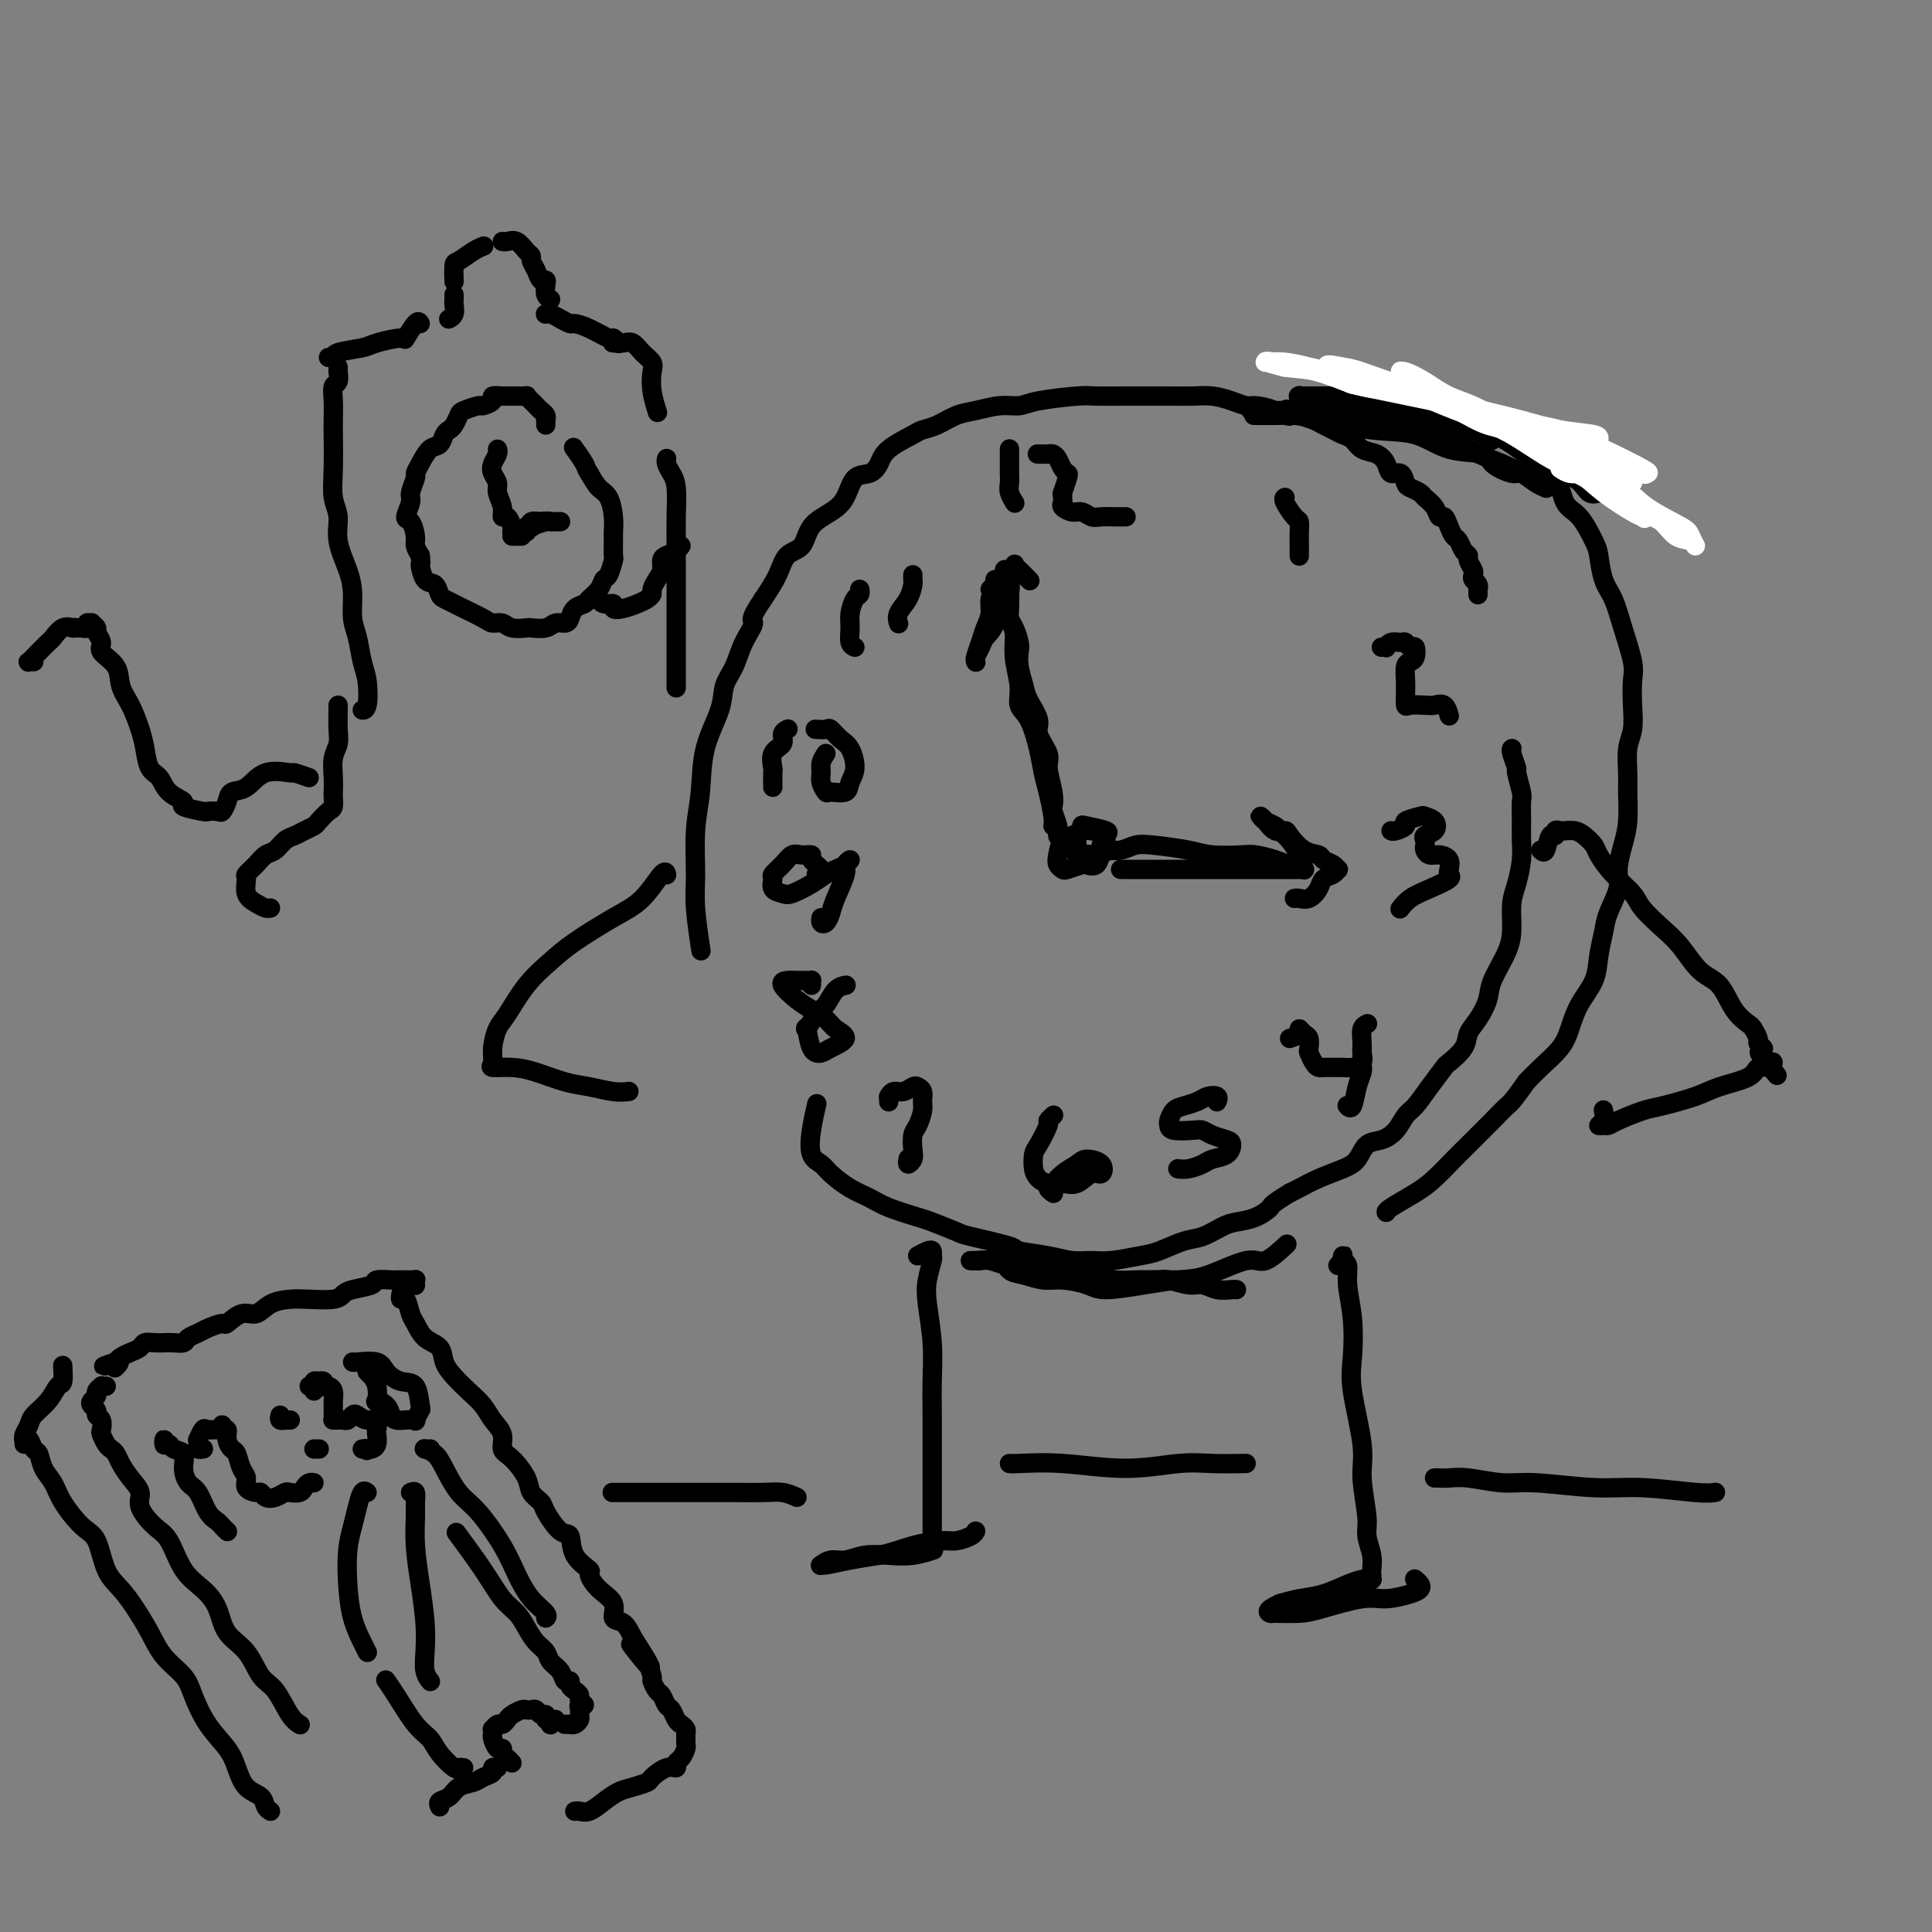 <svg viewBox='0 0 400 400' version='1.1' xmlns='http://www.w3.org/2000/svg' xmlns:xlink='http://www.w3.org/1999/xlink'><rect x="0" y="0" width="400" height="400" fill="#808080" stroke="none"/><g fill='none' stroke='rgb(0,0,0)' stroke-width='4' stroke-linecap='round' stroke-linejoin='round'><path d='M306,123c-0.002,0.120 -0.004,0.239 0,0c0.004,-0.239 0.015,-0.838 0,-1c-0.015,-0.162 -0.055,0.112 0,0c0.055,-0.112 0.207,-0.611 0,-1c-0.207,-0.389 -0.773,-0.668 -1,-1c-0.227,-0.332 -0.116,-0.718 0,-1c0.116,-0.282 0.238,-0.461 0,-1c-0.238,-0.539 -0.837,-1.439 -1,-2c-0.163,-0.561 0.111,-0.783 0,-1c-0.111,-0.217 -0.607,-0.430 -1,-1c-0.393,-0.570 -0.683,-1.496 -1,-2c-0.317,-0.504 -0.661,-0.586 -1,-1c-0.339,-0.414 -0.672,-1.161 -1,-2c-0.328,-0.839 -0.650,-1.769 -1,-2c-0.350,-0.231 -0.727,0.236 -1,0c-0.273,-0.236 -0.440,-1.175 -1,-2c-0.560,-0.825 -1.511,-1.535 -2,-2c-0.489,-0.465 -0.516,-0.683 -1,-1c-0.484,-0.317 -1.424,-0.732 -2,-1c-0.576,-0.268 -0.786,-0.391 -1,-1c-0.214,-0.609 -0.431,-1.706 -1,-2c-0.569,-0.294 -1.489,0.216 -2,0c-0.511,-0.216 -0.612,-1.157 -1,-2c-0.388,-0.843 -1.062,-1.588 -2,-2c-0.938,-0.412 -2.138,-0.492 -3,-1c-0.862,-0.508 -1.385,-1.446 -2,-2c-0.615,-0.554 -1.322,-0.726 -2,-1c-0.678,-0.274 -1.326,-0.651 -2,-1c-0.674,-0.349 -1.374,-0.671 -2,-1c-0.626,-0.329 -1.179,-0.665 -2,-1c-0.821,-0.335 -1.911,-0.667 -3,-1'/><path d='M269,86c-4.352,-2.586 -2.232,-0.552 -2,0c0.232,0.552 -1.424,-0.378 -3,-1c-1.576,-0.622 -3.071,-0.937 -4,-1c-0.929,-0.063 -1.293,0.127 -2,0c-0.707,-0.127 -1.757,-0.570 -3,-1c-1.243,-0.430 -2.679,-0.847 -4,-1c-1.321,-0.153 -2.528,-0.041 -4,0c-1.472,0.041 -3.207,0.010 -5,0c-1.793,-0.010 -3.642,-0.000 -5,0c-1.358,0.000 -2.225,-0.010 -4,0c-1.775,0.010 -4.458,0.040 -6,0c-1.542,-0.040 -1.942,-0.151 -4,0c-2.058,0.151 -5.775,0.564 -8,1c-2.225,0.436 -2.959,0.894 -4,1c-1.041,0.106 -2.391,-0.140 -4,0c-1.609,0.140 -3.478,0.666 -5,1c-1.522,0.334 -2.698,0.477 -4,1c-1.302,0.523 -2.729,1.428 -4,2c-1.271,0.572 -2.384,0.812 -3,1c-0.616,0.188 -0.735,0.324 -2,1c-1.265,0.676 -3.675,1.893 -5,3c-1.325,1.107 -1.564,2.106 -2,3c-0.436,0.894 -1.069,1.683 -2,2c-0.931,0.317 -2.160,0.162 -3,1c-0.840,0.838 -1.293,2.670 -2,4c-0.707,1.330 -1.669,2.157 -3,3c-1.331,0.843 -3.031,1.701 -4,3c-0.969,1.299 -1.208,3.039 -2,4c-0.792,0.961 -2.136,1.143 -3,2c-0.864,0.857 -1.247,2.388 -2,4c-0.753,1.612 -1.877,3.306 -3,5'/><path d='M158,124c-3.295,4.825 -2.033,4.388 -2,5c0.033,0.612 -1.165,2.274 -2,4c-0.835,1.726 -1.309,3.516 -2,5c-0.691,1.484 -1.601,2.661 -2,4c-0.399,1.339 -0.289,2.839 -1,5c-0.711,2.161 -2.244,4.982 -3,8c-0.756,3.018 -0.735,6.232 -1,9c-0.265,2.768 -0.817,5.090 -1,8c-0.183,2.910 0.002,6.409 0,9c-0.002,2.591 -0.193,4.275 0,7c0.193,2.725 0.769,6.493 1,8c0.231,1.507 0.115,0.754 0,0'/><path d='M313,155c0.033,-0.022 0.065,-0.045 0,0c-0.065,0.045 -0.228,0.156 0,1c0.228,0.844 0.846,2.420 1,3c0.154,0.580 -0.155,0.164 0,1c0.155,0.836 0.774,2.925 1,4c0.226,1.075 0.058,1.137 0,2c-0.058,0.863 -0.005,2.526 0,4c0.005,1.474 -0.037,2.760 0,4c0.037,1.240 0.153,2.433 0,4c-0.153,1.567 -0.573,3.507 -1,5c-0.427,1.493 -0.859,2.537 -1,4c-0.141,1.463 0.009,3.343 0,5c-0.009,1.657 -0.178,3.090 -1,5c-0.822,1.910 -2.298,4.296 -3,6c-0.702,1.704 -0.630,2.727 -1,4c-0.370,1.273 -1.183,2.797 -2,4c-0.817,1.203 -1.639,2.085 -2,3c-0.361,0.915 -0.260,1.863 -1,3c-0.740,1.137 -2.320,2.464 -3,3c-0.680,0.536 -0.461,0.283 -1,1c-0.539,0.717 -1.838,2.406 -3,4c-1.162,1.594 -2.188,3.094 -3,4c-0.812,0.906 -1.410,1.219 -2,2c-0.590,0.781 -1.170,2.029 -2,3c-0.830,0.971 -1.908,1.663 -3,2c-1.092,0.337 -2.197,0.317 -3,1c-0.803,0.683 -1.304,2.067 -2,3c-0.696,0.933 -1.589,1.415 -3,2c-1.411,0.585 -3.341,1.273 -5,2c-1.659,0.727 -3.045,1.493 -4,2c-0.955,0.507 -1.477,0.753 -2,1'/><path d='M267,247c-4.183,2.583 -3.641,2.542 -4,3c-0.359,0.458 -1.620,1.417 -3,2c-1.380,0.583 -2.880,0.790 -4,1c-1.120,0.210 -1.861,0.423 -3,1c-1.139,0.577 -2.675,1.517 -4,2c-1.325,0.483 -2.440,0.507 -4,1c-1.560,0.493 -3.564,1.453 -5,2c-1.436,0.547 -2.303,0.679 -4,1c-1.697,0.321 -4.225,0.829 -6,1c-1.775,0.171 -2.797,0.006 -4,0c-1.203,-0.006 -2.585,0.149 -4,0c-1.415,-0.149 -2.862,-0.602 -5,-1c-2.138,-0.398 -4.968,-0.740 -6,-1c-1.032,-0.260 -0.265,-0.436 -2,-1c-1.735,-0.564 -5.973,-1.516 -8,-2c-2.027,-0.484 -1.844,-0.500 -3,-1c-1.156,-0.500 -3.652,-1.484 -5,-2c-1.348,-0.516 -1.548,-0.565 -3,-1c-1.452,-0.435 -4.156,-1.258 -6,-2c-1.844,-0.742 -2.827,-1.404 -4,-2c-1.173,-0.596 -2.536,-1.126 -4,-2c-1.464,-0.874 -3.030,-2.091 -4,-3c-0.970,-0.909 -1.346,-1.509 -2,-2c-0.654,-0.491 -1.588,-0.874 -2,-2c-0.412,-1.126 -0.303,-2.995 0,-5c0.303,-2.005 0.801,-4.144 1,-5c0.199,-0.856 0.100,-0.428 0,0'/><path d='M269,83c-0.001,-0.030 -0.002,-0.061 0,0c0.002,0.061 0.008,0.212 0,0c-0.008,-0.212 -0.028,-0.789 0,-1c0.028,-0.211 0.106,-0.057 0,0c-0.106,0.057 -0.395,0.015 0,0c0.395,-0.015 1.473,-0.004 2,0c0.527,0.004 0.503,0.001 1,0c0.497,-0.001 1.516,-0.000 2,0c0.484,0.000 0.432,-0.001 1,0c0.568,0.001 1.754,0.003 3,0c1.246,-0.003 2.552,-0.012 3,0c0.448,0.012 0.040,0.046 1,0c0.960,-0.046 3.289,-0.170 5,0c1.711,0.170 2.805,0.636 4,1c1.195,0.364 2.493,0.627 4,1c1.507,0.373 3.224,0.857 5,1c1.776,0.143 3.610,-0.054 5,0c1.390,0.054 2.336,0.361 4,1c1.664,0.639 4.047,1.611 5,2c0.953,0.389 0.477,0.194 0,0'/><path d='M314,90c0.341,0.847 0.681,1.694 1,2c0.319,0.306 0.616,0.071 1,1c0.384,0.929 0.856,3.022 2,4c1.144,0.978 2.961,0.840 4,2c1.039,1.160 1.300,3.619 2,5c0.700,1.381 1.840,1.683 3,3c1.160,1.317 2.341,3.647 3,5c0.659,1.353 0.797,1.727 1,3c0.203,1.273 0.471,3.445 1,5c0.529,1.555 1.318,2.494 2,4c0.682,1.506 1.255,3.579 2,6c0.745,2.421 1.660,5.192 2,7c0.340,1.808 0.105,2.655 0,4c-0.105,1.345 -0.081,3.190 0,5c0.081,1.810 0.219,3.586 0,5c-0.219,1.414 -0.793,2.467 -1,4c-0.207,1.533 -0.046,3.547 0,5c0.046,1.453 -0.024,2.344 0,4c0.024,1.656 0.143,4.078 0,6c-0.143,1.922 -0.549,3.346 -1,5c-0.451,1.654 -0.947,3.540 -1,5c-0.053,1.460 0.339,2.493 0,4c-0.339,1.507 -1.407,3.486 -2,5c-0.593,1.514 -0.712,2.561 -1,4c-0.288,1.439 -0.747,3.269 -1,5c-0.253,1.731 -0.301,3.362 -1,5c-0.699,1.638 -2.049,3.281 -3,5c-0.951,1.719 -1.502,3.512 -2,5c-0.498,1.488 -0.942,2.670 -2,4c-1.058,1.330 -2.731,2.809 -4,4c-1.269,1.191 -2.135,2.096 -3,3'/><path d='M316,224c-2.962,4.271 -3.366,4.450 -4,5c-0.634,0.550 -1.497,1.473 -3,3c-1.503,1.527 -3.646,3.659 -5,5c-1.354,1.341 -1.918,1.890 -3,3c-1.082,1.110 -2.682,2.781 -4,4c-1.318,1.219 -2.353,1.987 -4,3c-1.647,1.013 -3.905,2.273 -5,3c-1.095,0.727 -1.027,0.922 -1,1c0.027,0.078 0.014,0.039 0,0'/><path d='M256,267c-0.157,-0.033 -0.315,-0.065 -1,0c-0.685,0.065 -1.899,0.228 -3,0c-1.101,-0.228 -2.090,-0.846 -3,-1c-0.910,-0.154 -1.743,0.155 -3,0c-1.257,-0.155 -2.939,-0.774 -4,-1c-1.061,-0.226 -1.501,-0.061 -2,0c-0.499,0.061 -1.057,0.016 -1,0c0.057,-0.016 0.731,-0.005 1,0c0.269,0.005 0.135,0.002 0,0'/><path d='M319,176c0.342,0.348 0.683,0.696 1,0c0.317,-0.696 0.609,-2.435 1,-3c0.391,-0.565 0.881,0.044 1,0c0.119,-0.044 -0.134,-0.742 0,-1c0.134,-0.258 0.656,-0.077 1,0c0.344,0.077 0.511,0.049 1,0c0.489,-0.049 1.302,-0.121 2,0c0.698,0.121 1.283,0.434 2,1c0.717,0.566 1.566,1.385 2,2c0.434,0.615 0.454,1.024 1,2c0.546,0.976 1.619,2.517 3,4c1.381,1.483 3.072,2.908 4,4c0.928,1.092 1.095,1.851 2,3c0.905,1.149 2.548,2.688 4,4c1.452,1.312 2.711,2.397 4,4c1.289,1.603 2.607,3.724 4,5c1.393,1.276 2.861,1.708 4,3c1.139,1.292 1.950,3.445 3,5c1.050,1.555 2.338,2.511 3,3c0.662,0.489 0.699,0.509 1,1c0.301,0.491 0.865,1.452 1,2c0.135,0.548 -0.160,0.683 0,1c0.160,0.317 0.775,0.817 1,1c0.225,0.183 0.060,0.048 0,0c-0.060,-0.048 -0.016,-0.009 0,0c0.016,0.009 0.004,-0.011 0,0c-0.004,0.011 -0.001,0.055 0,0c0.001,-0.055 0.000,-0.208 0,0c-0.000,0.208 -0.000,0.777 0,1c0.000,0.223 0.000,0.098 0,0c-0.000,-0.098 -0.000,-0.171 0,0c0.000,0.171 0.000,0.585 0,1'/><path d='M365,219c5.724,7.132 1.534,1.964 0,0c-1.534,-1.964 -0.412,-0.722 0,0c0.412,0.722 0.114,0.926 0,1c-0.114,0.074 -0.046,0.020 0,0c0.046,-0.020 0.069,-0.005 0,0c-0.069,0.005 -0.229,0.000 0,0c0.229,-0.000 0.846,0.004 1,0c0.154,-0.004 -0.155,-0.015 0,0c0.155,0.015 0.774,0.057 1,0c0.226,-0.057 0.061,-0.211 0,0c-0.061,0.211 -0.016,0.789 0,1c0.016,0.211 0.004,0.057 0,0c-0.004,-0.057 -0.001,-0.015 0,0c0.001,0.015 -0.002,0.005 0,0c0.002,-0.005 0.008,-0.003 0,0c-0.008,0.003 -0.029,0.007 0,0c0.029,-0.007 0.108,-0.024 0,0c-0.108,0.024 -0.402,0.089 -1,0c-0.598,-0.089 -1.501,-0.332 -2,0c-0.499,0.332 -0.596,1.240 -2,2c-1.404,0.760 -4.116,1.373 -6,2c-1.884,0.627 -2.939,1.268 -5,2c-2.061,0.732 -5.129,1.555 -7,2c-1.871,0.445 -2.545,0.512 -4,1c-1.455,0.488 -3.693,1.397 -5,2c-1.307,0.603 -1.685,0.900 -2,1c-0.315,0.100 -0.568,0.002 -1,0c-0.432,-0.002 -1.044,0.092 -1,0c0.044,-0.092 0.743,-0.371 1,-1c0.257,-0.629 0.074,-1.608 0,-2c-0.074,-0.392 -0.037,-0.196 0,0'/><path d='M138,181c-0.007,-0.034 -0.014,-0.069 0,0c0.014,0.069 0.048,0.241 0,0c-0.048,-0.241 -0.178,-0.894 -1,0c-0.822,0.894 -2.337,3.335 -4,5c-1.663,1.665 -3.474,2.554 -6,4c-2.526,1.446 -5.765,3.449 -8,5c-2.235,1.551 -3.464,2.648 -5,4c-1.536,1.352 -3.377,2.957 -5,5c-1.623,2.043 -3.026,4.523 -4,6c-0.974,1.477 -1.517,1.950 -2,3c-0.483,1.050 -0.904,2.676 -1,4c-0.096,1.324 0.133,2.348 0,3c-0.133,0.652 -0.627,0.934 0,1c0.627,0.066 2.376,-0.084 4,0c1.624,0.084 3.122,0.401 5,1c1.878,0.599 4.136,1.481 6,2c1.864,0.519 3.335,0.675 5,1c1.665,0.325 3.525,0.818 5,1c1.475,0.182 2.564,0.052 3,0c0.436,-0.052 0.218,-0.026 0,0'/><path d='M224,172c-0.429,0.467 -0.858,0.934 -1,1c-0.142,0.066 0.002,-0.270 0,0c-0.002,0.270 -0.152,1.146 0,2c0.152,0.854 0.605,1.687 1,2c0.395,0.313 0.732,0.105 1,0c0.268,-0.105 0.468,-0.108 1,0c0.532,0.108 1.396,0.327 2,0c0.604,-0.327 0.946,-1.199 1,-2c0.054,-0.801 -0.181,-1.532 0,-2c0.181,-0.468 0.778,-0.673 0,-1c-0.778,-0.327 -2.931,-0.775 -4,-1c-1.069,-0.225 -1.054,-0.225 -1,0c0.054,0.225 0.147,0.676 0,1c-0.147,0.324 -0.535,0.521 -1,1c-0.465,0.479 -1.007,1.241 -1,2c0.007,0.759 0.565,1.517 1,2c0.435,0.483 0.748,0.693 1,1c0.252,0.307 0.444,0.713 1,1c0.556,0.287 1.478,0.455 2,0c0.522,-0.455 0.645,-1.534 1,-2c0.355,-0.466 0.940,-0.317 1,-1c0.060,-0.683 -0.407,-2.196 -1,-3c-0.593,-0.804 -1.311,-0.900 -2,-1c-0.689,-0.100 -1.348,-0.206 -2,0c-0.652,0.206 -1.296,0.724 -2,1c-0.704,0.276 -1.469,0.309 -2,1c-0.531,0.691 -0.827,2.039 -1,3c-0.173,0.961 -0.222,1.536 0,2c0.222,0.464 0.713,0.817 1,1c0.287,0.183 0.368,0.195 1,0c0.632,-0.195 1.816,-0.598 3,-1'/><path d='M224,179c0.740,-0.640 0.590,-1.738 1,-2c0.410,-0.262 1.380,0.314 2,0c0.620,-0.314 0.892,-1.518 1,-2c0.108,-0.482 0.054,-0.241 0,0'/><path d='M219,173c0.008,0.106 0.016,0.212 0,0c-0.016,-0.212 -0.056,-0.743 0,-1c0.056,-0.257 0.207,-0.239 0,-1c-0.207,-0.761 -0.771,-2.299 -1,-3c-0.229,-0.701 -0.122,-0.565 0,-1c0.122,-0.435 0.259,-1.441 0,-3c-0.259,-1.559 -0.913,-3.670 -1,-5c-0.087,-1.330 0.394,-1.877 0,-3c-0.394,-1.123 -1.665,-2.821 -2,-4c-0.335,-1.179 0.264,-1.839 0,-3c-0.264,-1.161 -1.390,-2.824 -2,-4c-0.610,-1.176 -0.702,-1.866 -1,-3c-0.298,-1.134 -0.802,-2.712 -1,-4c-0.198,-1.288 -0.092,-2.284 0,-3c0.092,-0.716 0.168,-1.151 0,-2c-0.168,-0.849 -0.581,-2.111 -1,-3c-0.419,-0.889 -0.844,-1.404 -1,-2c-0.156,-0.596 -0.042,-1.273 0,-2c0.042,-0.727 0.012,-1.504 0,-2c-0.012,-0.496 -0.007,-0.710 0,-1c0.007,-0.290 0.016,-0.656 0,-1c-0.016,-0.344 -0.057,-0.666 0,-1c0.057,-0.334 0.211,-0.679 0,-1c-0.211,-0.321 -0.788,-0.619 -1,-1c-0.212,-0.381 -0.058,-0.845 0,-1c0.058,-0.155 0.019,-0.001 0,0c-0.019,0.001 -0.019,-0.152 0,0c0.019,0.152 0.057,0.608 0,1c-0.057,0.392 -0.208,0.721 0,1c0.208,0.279 0.774,0.508 1,1c0.226,0.492 0.113,1.246 0,2'/><path d='M209,123c0.018,0.481 0.061,0.183 0,1c-0.061,0.817 -0.228,2.750 0,4c0.228,1.250 0.852,1.816 1,3c0.148,1.184 -0.178,2.987 0,5c0.178,2.013 0.860,4.236 1,6c0.140,1.764 -0.261,3.068 0,4c0.261,0.932 1.184,1.492 2,3c0.816,1.508 1.525,3.963 2,6c0.475,2.037 0.716,3.656 1,5c0.284,1.344 0.612,2.412 1,4c0.388,1.588 0.835,3.697 1,5c0.165,1.303 0.047,1.801 0,2c-0.047,0.199 -0.024,0.100 0,0'/><path d='M232,180c0.504,0.000 1.009,0.000 1,0c-0.009,-0.000 -0.530,-0.000 0,0c0.530,0.000 2.112,0.000 3,0c0.888,-0.000 1.083,-0.000 2,0c0.917,0.000 2.557,0.000 4,0c1.443,-0.000 2.688,-0.000 4,0c1.312,0.000 2.691,0.000 4,0c1.309,-0.000 2.548,-0.000 4,0c1.452,0.000 3.119,0.000 4,0c0.881,-0.000 0.977,-0.000 2,0c1.023,0.000 2.971,0.000 4,0c1.029,-0.000 1.137,-0.000 2,0c0.863,0.000 2.481,0.001 3,0c0.519,-0.001 -0.059,-0.004 0,0c0.059,0.004 0.757,0.016 1,0c0.243,-0.016 0.033,-0.060 0,0c-0.033,0.060 0.111,0.222 0,0c-0.111,-0.222 -0.477,-0.830 -1,-1c-0.523,-0.170 -1.203,0.099 -2,0c-0.797,-0.099 -1.711,-0.565 -3,-1c-1.289,-0.435 -2.953,-0.838 -4,-1c-1.047,-0.162 -1.477,-0.083 -3,0c-1.523,0.083 -4.140,0.170 -6,0c-1.860,-0.170 -2.965,-0.595 -5,-1c-2.035,-0.405 -5.000,-0.788 -7,-1c-2.000,-0.212 -3.033,-0.253 -4,0c-0.967,0.253 -1.867,0.800 -3,1c-1.133,0.200 -2.500,0.054 -3,0c-0.500,-0.054 -0.135,-0.014 0,0c0.135,0.014 0.038,0.004 0,0c-0.038,-0.004 -0.019,-0.002 0,0'/><path d='M270,177c0.125,0.021 0.251,0.041 0,0c-0.251,-0.041 -0.878,-0.144 -1,0c-0.122,0.144 0.262,0.533 0,0c-0.262,-0.533 -1.170,-1.989 -2,-3c-0.830,-1.011 -1.582,-1.578 -2,-2c-0.418,-0.422 -0.502,-0.700 -1,-1c-0.498,-0.300 -1.410,-0.623 -2,-1c-0.590,-0.377 -0.859,-0.809 -1,-1c-0.141,-0.191 -0.156,-0.141 0,0c0.156,0.141 0.481,0.374 1,1c0.519,0.626 1.232,1.645 2,2c0.768,0.355 1.591,0.046 2,0c0.409,-0.046 0.403,0.173 1,1c0.597,0.827 1.796,2.264 3,3c1.204,0.736 2.414,0.771 3,1c0.586,0.229 0.547,0.653 1,1c0.453,0.347 1.396,0.617 2,1c0.604,0.383 0.867,0.879 1,1c0.133,0.121 0.135,-0.132 0,0c-0.135,0.132 -0.407,0.648 -1,1c-0.593,0.352 -1.508,0.539 -2,1c-0.492,0.461 -0.563,1.195 -1,2c-0.437,0.805 -1.241,1.680 -2,2c-0.759,0.320 -1.474,0.086 -2,0c-0.526,-0.086 -0.865,-0.025 -1,0c-0.135,0.025 -0.068,0.012 0,0'/><path d='M205,122c0.423,-0.460 0.847,-0.919 1,-1c0.153,-0.081 0.037,0.218 0,0c-0.037,-0.218 0.005,-0.953 0,-1c-0.005,-0.047 -0.057,0.595 0,1c0.057,0.405 0.223,0.572 0,1c-0.223,0.428 -0.834,1.116 -1,2c-0.166,0.884 0.113,1.964 0,3c-0.113,1.036 -0.619,2.030 -1,3c-0.381,0.970 -0.639,1.918 -1,3c-0.361,1.082 -0.826,2.298 -1,3c-0.174,0.702 -0.059,0.890 0,1c0.059,0.110 0.061,0.142 0,0c-0.061,-0.142 -0.187,-0.458 0,-1c0.187,-0.542 0.685,-1.309 1,-2c0.315,-0.691 0.448,-1.305 1,-2c0.552,-0.695 1.525,-1.472 2,-3c0.475,-1.528 0.452,-3.807 1,-5c0.548,-1.193 1.665,-1.299 2,-2c0.335,-0.701 -0.113,-1.998 0,-3c0.113,-1.002 0.787,-1.708 1,-2c0.213,-0.292 -0.036,-0.171 0,0c0.036,0.171 0.356,0.392 1,1c0.644,0.608 1.613,1.602 2,2c0.387,0.398 0.194,0.199 0,0'/><path d='M277,262c0.422,-0.451 0.844,-0.902 1,-1c0.156,-0.098 0.046,0.157 0,0c-0.046,-0.157 -0.027,-0.726 0,-1c0.027,-0.274 0.064,-0.254 0,0c-0.064,0.254 -0.227,0.741 0,1c0.227,0.259 0.843,0.289 1,1c0.157,0.711 -0.146,2.104 0,4c0.146,1.896 0.742,4.295 1,7c0.258,2.705 0.178,5.715 0,8c-0.178,2.285 -0.455,3.846 0,7c0.455,3.154 1.642,7.901 2,11c0.358,3.099 -0.114,4.550 0,7c0.114,2.450 0.815,5.900 1,8c0.185,2.100 -0.147,2.850 0,4c0.147,1.150 0.771,2.701 1,4c0.229,1.299 0.061,2.347 0,3c-0.061,0.653 -0.016,0.911 0,1c0.016,0.089 0.004,0.010 0,0c-0.004,-0.010 -0.001,0.050 0,0c0.001,-0.050 0.000,-0.210 0,0c-0.000,0.210 0.001,0.788 0,1c-0.001,0.212 -0.004,0.057 0,0c0.004,-0.057 0.013,-0.016 0,0c-0.013,0.016 -0.049,0.006 0,0c0.049,-0.006 0.184,-0.009 0,0c-0.184,0.009 -0.688,0.030 -1,0c-0.312,-0.030 -0.432,-0.110 -1,0c-0.568,0.110 -1.585,0.411 -3,1c-1.415,0.589 -3.227,1.466 -5,2c-1.773,0.534 -3.507,0.724 -5,1c-1.493,0.276 -2.747,0.638 -4,1'/><path d='M265,332c-3.385,1.538 -2.349,1.882 -2,2c0.349,0.118 0.009,0.008 1,0c0.991,-0.008 3.312,0.086 5,0c1.688,-0.086 2.743,-0.352 5,-1c2.257,-0.648 5.716,-1.679 8,-2c2.284,-0.321 3.393,0.068 5,0c1.607,-0.068 3.712,-0.593 5,-1c1.288,-0.407 1.758,-0.697 2,-1c0.242,-0.303 0.258,-0.620 0,-1c-0.258,-0.380 -0.788,-0.823 -1,-1c-0.212,-0.177 -0.106,-0.089 0,0'/><path d='M190,260c0.730,-0.394 1.460,-0.787 2,-1c0.540,-0.213 0.890,-0.244 1,0c0.110,0.244 -0.019,0.765 0,1c0.019,0.235 0.187,0.186 0,1c-0.187,0.814 -0.730,2.493 -1,4c-0.270,1.507 -0.269,2.842 0,5c0.269,2.158 0.804,5.139 1,8c0.196,2.861 0.053,5.604 0,8c-0.053,2.396 -0.014,4.446 0,7c0.014,2.554 0.004,5.612 0,8c-0.004,2.388 -0.001,4.107 0,6c0.001,1.893 0.000,3.961 0,6c-0.000,2.039 -0.000,4.049 0,5c0.000,0.951 -0.000,0.843 0,1c0.000,0.157 0.000,0.578 0,1c-0.000,0.422 -0.001,0.845 0,1c0.001,0.155 0.003,0.040 0,0c-0.003,-0.040 -0.012,-0.007 0,0c0.012,0.007 0.045,-0.012 0,0c-0.045,0.012 -0.167,0.055 0,0c0.167,-0.055 0.624,-0.207 0,0c-0.624,0.207 -2.331,0.772 -4,1c-1.669,0.228 -3.302,0.117 -5,0c-1.698,-0.117 -3.460,-0.242 -5,0c-1.540,0.242 -2.857,0.850 -4,1c-1.143,0.150 -2.110,-0.159 -3,0c-0.890,0.159 -1.703,0.786 -2,1c-0.297,0.214 -0.080,0.016 0,0c0.080,-0.016 0.021,0.149 1,0c0.979,-0.149 2.994,-0.614 5,-1c2.006,-0.386 4.003,-0.693 6,-1'/><path d='M182,322c2.805,-0.544 4.818,-1.403 7,-2c2.182,-0.597 4.532,-0.931 6,-1c1.468,-0.069 2.053,0.126 3,0c0.947,-0.126 2.255,-0.572 3,-1c0.745,-0.428 0.927,-0.836 1,-1c0.073,-0.164 0.036,-0.082 0,0'/><path d='M209,93c-0.000,0.018 -0.000,0.035 0,0c0.000,-0.035 0.000,-0.123 0,0c-0.000,0.123 -0.001,0.455 0,1c0.001,0.545 0.004,1.302 0,2c-0.004,0.698 -0.015,1.336 0,2c0.015,0.664 0.057,1.355 0,2c-0.057,0.645 -0.211,1.245 0,2c0.211,0.755 0.788,1.665 1,2c0.212,0.335 0.061,0.096 0,0c-0.061,-0.096 -0.030,-0.048 0,0'/><path d='M215,94c-0.203,-0.004 -0.405,-0.009 0,0c0.405,0.009 1.419,0.030 2,0c0.581,-0.030 0.731,-0.113 1,0c0.269,0.113 0.657,0.420 1,1c0.343,0.580 0.642,1.433 1,2c0.358,0.567 0.775,0.848 1,1c0.225,0.152 0.257,0.173 0,1c-0.257,0.827 -0.802,2.459 -1,3c-0.198,0.541 -0.047,-0.009 0,0c0.047,0.009 -0.010,0.576 0,1c0.010,0.424 0.086,0.706 0,1c-0.086,0.294 -0.333,0.601 0,1c0.333,0.399 1.247,0.892 2,1c0.753,0.108 1.344,-0.167 2,0c0.656,0.167 1.377,0.777 2,1c0.623,0.223 1.146,0.060 2,0c0.854,-0.060 2.038,-0.016 3,0c0.962,0.016 1.704,0.005 2,0c0.296,-0.005 0.148,-0.002 0,0'/><path d='M266,103c-0.014,0.007 -0.028,0.015 0,0c0.028,-0.015 0.099,-0.051 0,0c-0.099,0.051 -0.366,0.191 0,1c0.366,0.809 1.366,2.287 2,3c0.634,0.713 0.902,0.660 1,1c0.098,0.340 0.026,1.072 0,2c-0.026,0.928 -0.007,2.053 0,3c0.007,0.947 0.002,1.717 0,2c-0.002,0.283 -0.001,0.081 0,0c0.001,-0.081 0.000,-0.040 0,0'/><path d='M286,134c0.438,-0.031 0.877,-0.062 1,0c0.123,0.062 -0.069,0.217 0,0c0.069,-0.217 0.400,-0.806 1,-1c0.600,-0.194 1.468,0.007 2,0c0.532,-0.007 0.728,-0.223 1,0c0.272,0.223 0.619,0.884 1,1c0.381,0.116 0.796,-0.313 1,0c0.204,0.313 0.198,1.369 0,2c-0.198,0.631 -0.589,0.836 -1,1c-0.411,0.164 -0.842,0.286 -1,1c-0.158,0.714 -0.041,2.020 0,3c0.041,0.980 0.007,1.636 0,2c-0.007,0.364 0.014,0.438 0,1c-0.014,0.562 -0.064,1.613 0,2c0.064,0.387 0.241,0.111 1,0c0.759,-0.111 2.098,-0.057 3,0c0.902,0.057 1.365,0.118 2,0c0.635,-0.118 1.440,-0.417 2,0c0.560,0.417 0.874,1.548 1,2c0.126,0.452 0.063,0.226 0,0'/><path d='M288,172c0.173,0.091 0.346,0.181 1,0c0.654,-0.181 1.790,-0.635 2,-1c0.210,-0.365 -0.506,-0.641 0,-1c0.506,-0.359 2.233,-0.801 3,-1c0.767,-0.199 0.573,-0.156 1,0c0.427,0.156 1.473,0.423 2,1c0.527,0.577 0.533,1.464 0,2c-0.533,0.536 -1.605,0.722 -2,1c-0.395,0.278 -0.114,0.648 0,1c0.114,0.352 0.063,0.685 0,1c-0.063,0.315 -0.136,0.613 0,1c0.136,0.387 0.480,0.863 1,1c0.520,0.137 1.214,-0.066 2,0c0.786,0.066 1.663,0.402 2,1c0.337,0.598 0.134,1.458 0,2c-0.134,0.542 -0.197,0.765 0,1c0.197,0.235 0.655,0.480 0,1c-0.655,0.520 -2.423,1.315 -4,2c-1.577,0.685 -2.963,1.261 -4,2c-1.037,0.739 -1.725,1.640 -2,2c-0.275,0.360 -0.138,0.180 0,0'/><path d='M267,215c0.868,-0.283 1.735,-0.566 2,-1c0.265,-0.434 -0.073,-1.018 0,-1c0.073,0.018 0.559,0.638 1,1c0.441,0.362 0.839,0.465 1,1c0.161,0.535 0.085,1.502 0,2c-0.085,0.498 -0.179,0.526 0,1c0.179,0.474 0.632,1.395 1,2c0.368,0.605 0.650,0.895 1,1c0.350,0.105 0.767,0.026 1,0c0.233,-0.026 0.283,0.001 1,0c0.717,-0.001 2.101,-0.028 3,0c0.899,0.028 1.313,0.113 2,0c0.687,-0.113 1.648,-0.422 2,-1c0.352,-0.578 0.095,-1.425 0,-2c-0.095,-0.575 -0.027,-0.879 0,-1c0.027,-0.121 0.014,-0.061 0,0'/><path d='M283,212c0.114,-0.052 0.227,-0.103 0,0c-0.227,0.103 -0.796,0.361 -1,1c-0.204,0.639 -0.043,1.661 0,3c0.043,1.339 -0.031,2.996 0,4c0.031,1.004 0.166,1.355 0,2c-0.166,0.645 -0.632,1.585 -1,3c-0.368,1.415 -0.638,3.304 -1,4c-0.362,0.696 -0.818,0.199 -1,0c-0.182,-0.199 -0.091,-0.099 0,0'/><path d='M252,228c-0.050,0.107 -0.100,0.214 0,0c0.100,-0.214 0.350,-0.749 0,-1c-0.350,-0.251 -1.299,-0.218 -2,0c-0.701,0.218 -1.155,0.622 -2,1c-0.845,0.378 -2.083,0.732 -3,1c-0.917,0.268 -1.514,0.450 -2,1c-0.486,0.550 -0.860,1.467 -1,2c-0.140,0.533 -0.047,0.682 0,1c0.047,0.318 0.047,0.807 1,1c0.953,0.193 2.858,0.092 4,0c1.142,-0.092 1.520,-0.176 2,0c0.480,0.176 1.061,0.610 2,1c0.939,0.390 2.236,0.734 3,1c0.764,0.266 0.994,0.453 1,1c0.006,0.547 -0.212,1.453 -1,2c-0.788,0.547 -2.145,0.735 -3,1c-0.855,0.265 -1.209,0.607 -2,1c-0.791,0.393 -2.021,0.837 -3,1c-0.979,0.163 -1.708,0.047 -2,0c-0.292,-0.047 -0.146,-0.023 0,0'/><path d='M218,231c0.127,-0.113 0.255,-0.225 0,0c-0.255,0.225 -0.892,0.788 -1,1c-0.108,0.212 0.313,0.074 0,1c-0.313,0.926 -1.361,2.918 -2,4c-0.639,1.082 -0.870,1.256 -1,2c-0.130,0.744 -0.159,2.058 0,3c0.159,0.942 0.507,1.512 1,2c0.493,0.488 1.130,0.893 2,1c0.870,0.107 1.973,-0.083 3,0c1.027,0.083 1.978,0.438 3,0c1.022,-0.438 2.115,-1.670 3,-2c0.885,-0.330 1.562,0.243 2,0c0.438,-0.243 0.637,-1.302 0,-2c-0.637,-0.698 -2.109,-1.036 -3,-1c-0.891,0.036 -1.202,0.444 -2,1c-0.798,0.556 -2.084,1.259 -3,2c-0.916,0.741 -1.461,1.519 -2,2c-0.539,0.481 -1.072,0.665 -1,1c0.072,0.335 0.750,0.821 1,1c0.250,0.179 0.071,0.051 0,0c-0.071,-0.051 -0.036,-0.026 0,0'/><path d='M184,228c0.001,0.111 0.003,0.222 0,0c-0.003,-0.222 -0.009,-0.776 0,-1c0.009,-0.224 0.034,-0.116 0,0c-0.034,0.116 -0.125,0.241 0,0c0.125,-0.241 0.468,-0.847 1,-1c0.532,-0.153 1.253,0.147 2,0c0.747,-0.147 1.522,-0.742 2,-1c0.478,-0.258 0.661,-0.178 1,0c0.339,0.178 0.833,0.455 1,1c0.167,0.545 0.006,1.357 0,2c-0.006,0.643 0.143,1.117 0,2c-0.143,0.883 -0.578,2.175 -1,3c-0.422,0.825 -0.831,1.184 -1,2c-0.169,0.816 -0.098,2.089 0,3c0.098,0.911 0.222,1.461 0,2c-0.222,0.539 -0.791,1.068 -1,1c-0.209,-0.068 -0.060,-0.734 0,-1c0.060,-0.266 0.030,-0.133 0,0'/><path d='M168,204c-0.017,-0.423 -0.035,-0.846 0,-1c0.035,-0.154 0.122,-0.040 0,0c-0.122,0.040 -0.455,0.006 -1,0c-0.545,-0.006 -1.304,0.015 -2,0c-0.696,-0.015 -1.329,-0.065 -2,0c-0.671,0.065 -1.380,0.244 -1,1c0.380,0.756 1.849,2.089 3,3c1.151,0.911 1.983,1.399 3,2c1.017,0.601 2.218,1.313 3,2c0.782,0.687 1.145,1.347 2,2c0.855,0.653 2.201,1.298 2,2c-0.201,0.702 -1.950,1.463 -3,2c-1.050,0.537 -1.400,0.852 -2,1c-0.600,0.148 -1.451,0.130 -2,-1c-0.549,-1.130 -0.797,-3.371 -1,-4c-0.203,-0.629 -0.362,0.353 0,0c0.362,-0.353 1.246,-2.042 2,-3c0.754,-0.958 1.377,-1.185 2,-2c0.623,-0.815 1.245,-2.220 2,-3c0.755,-0.780 1.644,-0.937 2,-1c0.356,-0.063 0.178,-0.031 0,0'/><path d='M169,181c0.662,-0.227 1.324,-0.455 1,-1c-0.324,-0.545 -1.633,-1.408 -2,-2c-0.367,-0.592 0.209,-0.912 0,-1c-0.209,-0.088 -1.204,0.055 -2,0c-0.796,-0.055 -1.392,-0.309 -2,0c-0.608,0.309 -1.228,1.182 -2,2c-0.772,0.818 -1.695,1.580 -2,2c-0.305,0.420 0.008,0.499 0,1c-0.008,0.501 -0.336,1.424 0,2c0.336,0.576 1.336,0.806 2,1c0.664,0.194 0.993,0.351 2,0c1.007,-0.351 2.691,-1.209 4,-2c1.309,-0.791 2.241,-1.516 3,-2c0.759,-0.484 1.344,-0.729 2,-1c0.656,-0.271 1.385,-0.568 2,-1c0.615,-0.432 1.118,-1.000 1,-1c-0.118,-0.000 -0.858,0.568 -1,1c-0.142,0.432 0.312,0.730 0,2c-0.312,1.270 -1.390,3.514 -2,5c-0.610,1.486 -0.752,2.216 -1,3c-0.248,0.784 -0.603,1.623 -1,2c-0.397,0.377 -0.838,0.294 -1,0c-0.162,-0.294 -0.046,-0.798 0,-1c0.046,-0.202 0.023,-0.101 0,0'/><path d='M163,151c0.130,-0.063 0.259,-0.125 0,0c-0.259,0.125 -0.907,0.438 -1,1c-0.093,0.562 0.367,1.372 0,2c-0.367,0.628 -1.563,1.072 -2,2c-0.437,0.928 -0.117,2.340 0,3c0.117,0.660 0.031,0.569 0,1c-0.031,0.431 -0.008,1.385 0,2c0.008,0.615 0.002,0.890 0,1c-0.002,0.110 -0.001,0.055 0,0'/><path d='M171,156c-0.430,0.663 -0.860,1.326 -1,2c-0.140,0.674 0.012,1.359 0,2c-0.012,0.641 -0.186,1.238 0,2c0.186,0.762 0.734,1.689 1,2c0.266,0.311 0.251,0.007 1,0c0.749,-0.007 2.262,0.284 3,0c0.738,-0.284 0.702,-1.141 1,-2c0.298,-0.859 0.929,-1.719 1,-3c0.071,-1.281 -0.419,-2.984 -1,-4c-0.581,-1.016 -1.252,-1.344 -2,-2c-0.748,-0.656 -1.572,-1.640 -2,-2c-0.428,-0.360 -0.462,-0.097 -1,0c-0.538,0.097 -1.582,0.028 -2,0c-0.418,-0.028 -0.209,-0.014 0,0'/><path d='M178,123c-0.022,-0.525 -0.044,-1.050 0,-1c0.044,0.050 0.154,0.675 0,1c-0.154,0.325 -0.574,0.350 -1,1c-0.426,0.650 -0.860,1.926 -1,3c-0.140,1.074 0.014,1.948 0,3c-0.014,1.052 -0.196,2.283 0,3c0.196,0.717 0.770,0.919 1,1c0.230,0.081 0.115,0.040 0,0'/><path d='M189,119c-0.014,0.380 -0.028,0.761 0,1c0.028,0.239 0.099,0.337 0,1c-0.099,0.663 -0.366,1.890 -1,3c-0.634,1.110 -1.634,2.102 -2,3c-0.366,0.898 -0.099,1.703 0,2c0.099,0.297 0.028,0.085 0,0c-0.028,-0.085 -0.014,-0.042 0,0'/><path d='M309,91c-0.046,0.122 -0.093,0.245 0,0c0.093,-0.245 0.325,-0.857 0,-1c-0.325,-0.143 -1.206,0.183 -2,0c-0.794,-0.183 -1.501,-0.876 -3,-1c-1.499,-0.124 -3.790,0.321 -6,0c-2.210,-0.321 -4.339,-1.406 -7,-2c-2.661,-0.594 -5.854,-0.695 -9,-1c-3.146,-0.305 -6.244,-0.814 -9,-1c-2.756,-0.186 -5.169,-0.050 -7,0c-1.831,0.050 -3.078,0.013 -4,0c-0.922,-0.013 -1.517,-0.004 -2,0c-0.483,0.004 -0.852,0.001 -1,0c-0.148,-0.001 -0.074,-0.001 0,0'/><path d='M284,82c-0.287,-0.120 -0.573,-0.240 0,0c0.573,0.240 2.006,0.841 3,1c0.994,0.159 1.548,-0.124 2,0c0.452,0.124 0.801,0.654 2,1c1.199,0.346 3.248,0.508 5,1c1.752,0.492 3.208,1.313 5,2c1.792,0.687 3.922,1.239 6,2c2.078,0.761 4.105,1.731 6,3c1.895,1.269 3.657,2.837 6,4c2.343,1.163 5.267,1.920 7,3c1.733,1.080 2.274,2.483 3,3c0.726,0.517 1.636,0.148 2,0c0.364,-0.148 0.182,-0.074 0,0'/><path d='M285,85c-0.458,-0.421 -0.917,-0.842 -1,-1c-0.083,-0.158 0.208,-0.054 0,0c-0.208,0.054 -0.916,0.059 -1,0c-0.084,-0.059 0.456,-0.182 1,0c0.544,0.182 1.093,0.670 2,1c0.907,0.330 2.172,0.501 3,1c0.828,0.499 1.221,1.327 3,2c1.779,0.673 4.946,1.192 7,2c2.054,0.808 2.995,1.905 5,3c2.005,1.095 5.074,2.189 7,3c1.926,0.811 2.707,1.340 4,2c1.293,0.660 3.096,1.451 4,2c0.904,0.549 0.908,0.856 1,1c0.092,0.144 0.273,0.124 0,0c-0.273,-0.124 -0.999,-0.352 -2,-1c-1.001,-0.648 -2.275,-1.716 -3,-2c-0.725,-0.284 -0.900,0.214 -2,0c-1.100,-0.214 -3.125,-1.142 -4,-2c-0.875,-0.858 -0.599,-1.648 -2,-2c-1.401,-0.352 -4.479,-0.266 -7,-1c-2.521,-0.734 -4.487,-2.288 -7,-3c-2.513,-0.712 -5.574,-0.583 -9,-1c-3.426,-0.417 -7.216,-1.380 -10,-2c-2.784,-0.620 -4.561,-0.898 -6,-1c-1.439,-0.102 -2.541,-0.027 -4,0c-1.459,0.027 -3.274,0.008 -4,0c-0.726,-0.008 -0.363,-0.004 0,0'/><path d='M114,62c-0.416,-0.230 -0.832,-0.460 -1,-1c-0.168,-0.540 -0.087,-1.391 0,-2c0.087,-0.609 0.182,-0.975 0,-1c-0.182,-0.025 -0.639,0.293 -1,0c-0.361,-0.293 -0.624,-1.196 -1,-2c-0.376,-0.804 -0.864,-1.508 -1,-2c-0.136,-0.492 0.079,-0.773 0,-1c-0.079,-0.227 -0.452,-0.401 -1,-1c-0.548,-0.599 -1.271,-1.625 -2,-2c-0.729,-0.375 -1.466,-0.101 -2,0c-0.534,0.101 -0.867,0.029 -1,0c-0.133,-0.029 -0.067,-0.014 0,0'/><path d='M100,51c0.144,-0.054 0.287,-0.108 0,0c-0.287,0.108 -1.005,0.379 -2,1c-0.995,0.621 -2.267,1.592 -3,2c-0.733,0.408 -0.929,0.254 -1,1c-0.071,0.746 -0.019,2.393 0,3c0.019,0.607 0.005,0.173 0,0c-0.005,-0.173 -0.003,-0.087 0,0'/><path d='M94,61c0.008,0.362 0.016,0.724 0,1c-0.016,0.276 -0.057,0.466 0,1c0.057,0.534 0.211,1.411 0,2c-0.211,0.589 -0.788,0.889 -1,1c-0.212,0.111 -0.061,0.032 0,0c0.061,-0.032 0.030,-0.016 0,0'/><path d='M87,67c-0.190,-0.346 -0.379,-0.692 -1,0c-0.621,0.692 -1.673,2.423 -2,3c-0.327,0.577 0.071,0.001 -1,0c-1.071,-0.001 -3.611,0.574 -5,1c-1.389,0.426 -1.626,0.702 -3,1c-1.374,0.298 -3.884,0.616 -5,1c-1.116,0.384 -0.839,0.834 -1,1c-0.161,0.166 -0.760,0.047 -1,0c-0.240,-0.047 -0.120,-0.024 0,0'/><path d='M113,65c-0.068,0.022 -0.136,0.044 0,0c0.136,-0.044 0.475,-0.154 1,0c0.525,0.154 1.237,0.571 2,1c0.763,0.429 1.576,0.870 2,1c0.424,0.130 0.457,-0.053 1,0c0.543,0.053 1.596,0.340 3,1c1.404,0.660 3.160,1.692 4,2c0.840,0.308 0.765,-0.109 1,0c0.235,0.109 0.782,0.746 1,1c0.218,0.254 0.109,0.127 0,0'/><path d='M127,71c0.048,0.003 0.095,0.007 0,0c-0.095,-0.007 -0.333,-0.024 0,0c0.333,0.024 1.238,0.088 2,0c0.762,-0.088 1.380,-0.328 2,0c0.620,0.328 1.242,1.223 2,2c0.758,0.777 1.653,1.435 2,2c0.347,0.565 0.144,1.038 0,2c-0.144,0.962 -0.231,2.413 0,4c0.231,1.587 0.780,3.311 1,4c0.220,0.689 0.110,0.345 0,0'/><path d='M70,76c0.008,0.480 0.016,0.959 0,1c-0.016,0.041 -0.057,-0.358 0,0c0.057,0.358 0.211,1.471 0,2c-0.211,0.529 -0.788,0.475 -1,1c-0.212,0.525 -0.058,1.631 0,3c0.058,1.369 0.020,3.001 0,4c-0.020,0.999 -0.021,1.364 0,3c0.021,1.636 0.065,4.544 0,7c-0.065,2.456 -0.238,4.459 0,6c0.238,1.541 0.886,2.621 1,4c0.114,1.379 -0.306,3.056 0,5c0.306,1.944 1.339,4.155 2,6c0.661,1.845 0.951,3.324 1,5c0.049,1.676 -0.144,3.549 0,5c0.144,1.451 0.623,2.480 1,4c0.377,1.520 0.651,3.532 1,5c0.349,1.468 0.774,2.394 1,4c0.226,1.606 0.253,3.894 0,5c-0.253,1.106 -0.787,1.030 -1,1c-0.213,-0.030 -0.107,-0.015 0,0'/><path d='M70,146c0.008,0.043 0.016,0.087 0,1c-0.016,0.913 -0.057,2.697 0,4c0.057,1.303 0.211,2.127 0,3c-0.211,0.873 -0.788,1.796 -1,3c-0.212,1.204 -0.059,2.689 0,4c0.059,1.311 0.023,2.449 0,3c-0.023,0.551 -0.033,0.515 0,1c0.033,0.485 0.108,1.492 0,2c-0.108,0.508 -0.399,0.518 -1,1c-0.601,0.482 -1.512,1.438 -2,2c-0.488,0.562 -0.553,0.732 -1,1c-0.447,0.268 -1.274,0.634 -2,1c-0.726,0.366 -1.349,0.731 -2,1c-0.651,0.269 -1.331,0.444 -2,1c-0.669,0.556 -1.328,1.495 -2,2c-0.672,0.505 -1.359,0.576 -2,1c-0.641,0.424 -1.238,1.202 -2,2c-0.762,0.798 -1.690,1.615 -2,2c-0.310,0.385 -0.002,0.338 0,1c0.002,0.662 -0.300,2.034 0,3c0.300,0.966 1.204,1.527 2,2c0.796,0.473 1.483,0.858 2,1c0.517,0.142 0.862,0.041 1,0c0.138,-0.041 0.069,-0.020 0,0'/><path d='M138,95c0.022,-0.066 0.044,-0.132 0,0c-0.044,0.132 -0.155,0.462 0,1c0.155,0.538 0.578,1.282 1,2c0.422,0.718 0.845,1.409 1,3c0.155,1.591 0.041,4.083 0,6c-0.041,1.917 -0.011,3.258 0,5c0.011,1.742 0.003,3.886 0,6c-0.003,2.114 -0.001,4.199 0,6c0.001,1.801 0.000,3.317 0,5c-0.000,1.683 -0.000,3.534 0,5c0.000,1.466 0.000,2.549 0,4c-0.000,1.451 -0.000,3.272 0,4c0.000,0.728 0.000,0.364 0,0'/><path d='M113,88c0.006,-0.447 0.013,-0.893 0,-1c-0.013,-0.107 -0.045,0.126 0,0c0.045,-0.126 0.165,-0.612 0,-1c-0.165,-0.388 -0.617,-0.678 -1,-1c-0.383,-0.322 -0.697,-0.675 -1,-1c-0.303,-0.325 -0.596,-0.623 -1,-1c-0.404,-0.377 -0.919,-0.833 -1,-1c-0.081,-0.167 0.271,-0.046 0,0c-0.271,0.046 -1.167,0.015 -2,0c-0.833,-0.015 -1.604,-0.014 -2,0c-0.396,0.014 -0.419,0.041 -1,0c-0.581,-0.041 -1.721,-0.151 -2,0c-0.279,0.151 0.304,0.564 0,1c-0.304,0.436 -1.496,0.894 -2,1c-0.504,0.106 -0.320,-0.140 -1,0c-0.680,0.140 -2.224,0.666 -3,1c-0.776,0.334 -0.785,0.475 -1,1c-0.215,0.525 -0.638,1.434 -1,2c-0.362,0.566 -0.664,0.788 -1,1c-0.336,0.212 -0.707,0.414 -1,1c-0.293,0.586 -0.508,1.556 -1,2c-0.492,0.444 -1.260,0.364 -2,1c-0.740,0.636 -1.451,1.989 -2,3c-0.549,1.011 -0.936,1.679 -1,2c-0.064,0.321 0.196,0.294 0,1c-0.196,0.706 -0.847,2.146 -1,3c-0.153,0.854 0.193,1.121 0,2c-0.193,0.879 -0.925,2.371 -1,3c-0.075,0.629 0.506,0.395 1,1c0.494,0.605 0.902,2.047 1,3c0.098,0.953 -0.115,1.415 0,2c0.115,0.585 0.557,1.292 1,2'/><path d='M87,115c0.278,2.290 -0.029,1.517 0,2c0.029,0.483 0.392,2.224 1,3c0.608,0.776 1.459,0.588 2,1c0.541,0.412 0.771,1.423 1,2c0.229,0.577 0.456,0.719 1,1c0.544,0.281 1.406,0.701 2,1c0.594,0.299 0.920,0.476 2,1c1.080,0.524 2.913,1.394 4,2c1.087,0.606 1.427,0.947 2,1c0.573,0.053 1.379,-0.181 2,0c0.621,0.181 1.058,0.777 2,1c0.942,0.223 2.389,0.074 3,0c0.611,-0.074 0.388,-0.074 1,0c0.612,0.074 2.061,0.223 3,0c0.939,-0.223 1.369,-0.819 2,-1c0.631,-0.181 1.463,0.054 2,0c0.537,-0.054 0.777,-0.398 1,-1c0.223,-0.602 0.427,-1.461 1,-2c0.573,-0.539 1.515,-0.758 2,-1c0.485,-0.242 0.512,-0.507 1,-1c0.488,-0.493 1.437,-1.215 2,-2c0.563,-0.785 0.739,-1.632 1,-2c0.261,-0.368 0.606,-0.258 1,-1c0.394,-0.742 0.838,-2.336 1,-3c0.162,-0.664 0.041,-0.398 0,-1c-0.041,-0.602 -0.003,-2.072 0,-3c0.003,-0.928 -0.030,-1.315 0,-2c0.030,-0.685 0.121,-1.668 0,-3c-0.121,-1.332 -0.456,-3.012 -1,-4c-0.544,-0.988 -1.298,-1.282 -2,-2c-0.702,-0.718 -1.351,-1.859 -2,-3'/><path d='M122,98c-0.726,-1.048 -0.542,-1.167 -1,-2c-0.458,-0.833 -1.560,-2.381 -2,-3c-0.440,-0.619 -0.220,-0.310 0,0'/><path d='M106,111c0.461,0.000 0.923,0.000 1,0c0.077,0.000 -0.229,-0.000 0,0c0.229,0.000 0.993,0.000 1,0c0.007,0.000 -0.744,0.000 -1,0c-0.256,-0.000 -0.017,0.000 0,0c0.017,0.000 -0.188,-0.000 0,0c0.188,0.000 0.768,0.000 1,0c0.232,0.000 0.116,0.000 0,0'/><path d='M106,110c-0.022,0.050 -0.043,0.099 0,0c0.043,-0.099 0.151,-0.348 0,-1c-0.151,-0.652 -0.561,-1.708 -1,-2c-0.439,-0.292 -0.906,0.178 -1,0c-0.094,-0.178 0.184,-1.006 0,-2c-0.184,-0.994 -0.830,-2.154 -1,-3c-0.170,-0.846 0.137,-1.379 0,-2c-0.137,-0.621 -0.716,-1.329 -1,-2c-0.284,-0.671 -0.272,-1.303 0,-2c0.272,-0.697 0.804,-1.457 1,-2c0.196,-0.543 0.056,-0.869 0,-1c-0.056,-0.131 -0.028,-0.065 0,0'/><path d='M109,110c0.029,0.111 0.059,0.222 0,0c-0.059,-0.222 -0.205,-0.777 0,-1c0.205,-0.223 0.761,-0.112 1,0c0.239,0.112 0.162,0.226 0,0c-0.162,-0.226 -0.407,-0.793 0,-1c0.407,-0.207 1.468,-0.056 2,0c0.532,0.056 0.536,0.015 1,0c0.464,-0.015 1.390,-0.004 2,0c0.610,0.004 0.906,0.001 1,0c0.094,-0.001 -0.014,-0.001 0,0c0.014,0.001 0.150,0.004 0,0c-0.150,-0.004 -0.585,-0.015 -1,0c-0.415,0.015 -0.808,0.057 -1,0c-0.192,-0.057 -0.182,-0.211 -1,0c-0.818,0.211 -2.464,0.788 -3,1c-0.536,0.212 0.037,0.058 0,0c-0.037,-0.058 -0.684,-0.019 -1,0c-0.316,0.019 -0.302,0.019 0,0c0.302,-0.019 0.893,-0.058 1,0c0.107,0.058 -0.269,0.212 0,0c0.269,-0.212 1.183,-0.789 2,-1c0.817,-0.211 1.539,-0.057 2,0c0.461,0.057 0.663,0.015 1,0c0.337,-0.015 0.811,-0.004 1,0c0.189,0.004 0.095,0.002 0,0'/><path d='M64,161c-1.280,-0.446 -2.560,-0.891 -3,-1c-0.440,-0.109 -0.040,0.120 -1,0c-0.960,-0.120 -3.280,-0.589 -5,0c-1.720,0.589 -2.841,2.235 -4,3c-1.159,0.765 -2.357,0.650 -3,1c-0.643,0.350 -0.732,1.166 -1,2c-0.268,0.834 -0.714,1.684 -1,2c-0.286,0.316 -0.410,0.096 -1,0c-0.590,-0.096 -1.646,-0.069 -2,0c-0.354,0.069 -0.006,0.180 -1,0c-0.994,-0.180 -3.331,-0.651 -4,-1c-0.669,-0.349 0.329,-0.575 0,-1c-0.329,-0.425 -1.985,-1.049 -3,-2c-1.015,-0.951 -1.388,-2.228 -2,-3c-0.612,-0.772 -1.464,-1.038 -2,-2c-0.536,-0.962 -0.757,-2.620 -1,-4c-0.243,-1.380 -0.507,-2.481 -1,-4c-0.493,-1.519 -1.213,-3.456 -2,-5c-0.787,-1.544 -1.641,-2.694 -2,-4c-0.359,-1.306 -0.225,-2.770 -1,-4c-0.775,-1.230 -2.461,-2.228 -3,-3c-0.539,-0.772 0.067,-1.317 0,-2c-0.067,-0.683 -0.807,-1.505 -1,-2c-0.193,-0.495 0.159,-0.665 0,-1c-0.159,-0.335 -0.831,-0.836 -1,-1c-0.169,-0.164 0.166,0.009 0,0c-0.166,-0.009 -0.832,-0.198 -1,0c-0.168,0.198 0.161,0.785 0,1c-0.161,0.215 -0.813,0.058 -1,0c-0.187,-0.058 0.089,-0.017 0,0c-0.089,0.017 -0.545,0.008 -1,0'/><path d='M16,130c-0.839,-0.153 -0.936,-0.034 -1,0c-0.064,0.034 -0.096,-0.017 0,0c0.096,0.017 0.320,0.102 0,0c-0.320,-0.102 -1.185,-0.393 -2,0c-0.815,0.393 -1.581,1.468 -2,2c-0.419,0.532 -0.492,0.521 -1,1c-0.508,0.479 -1.453,1.449 -2,2c-0.547,0.551 -0.696,0.684 -1,1c-0.304,0.316 -0.762,0.817 -1,1c-0.238,0.183 -0.256,0.049 0,0c0.256,-0.049 0.788,-0.014 1,0c0.212,0.014 0.106,0.007 0,0'/><path d='M124,124c-0.050,-0.121 -0.099,-0.242 0,0c0.099,0.242 0.348,0.846 1,1c0.652,0.154 1.708,-0.144 2,0c0.292,0.144 -0.181,0.729 0,1c0.181,0.271 1.014,0.228 2,0c0.986,-0.228 2.123,-0.642 3,-1c0.877,-0.358 1.493,-0.662 2,-1c0.507,-0.338 0.906,-0.710 1,-1c0.094,-0.290 -0.116,-0.497 0,-1c0.116,-0.503 0.560,-1.300 1,-2c0.440,-0.700 0.878,-1.301 1,-2c0.122,-0.699 -0.072,-1.494 0,-2c0.072,-0.506 0.411,-0.723 1,-1c0.589,-0.277 1.428,-0.613 2,-1c0.572,-0.387 0.878,-0.825 1,-1c0.122,-0.175 0.061,-0.088 0,0'/><path d='M86,266c0.007,0.113 0.014,0.227 0,0c-0.014,-0.227 -0.050,-0.793 0,-1c0.050,-0.207 0.184,-0.055 0,0c-0.184,0.055 -0.688,0.014 -1,0c-0.312,-0.014 -0.434,-0.001 -1,0c-0.566,0.001 -1.577,-0.011 -2,0c-0.423,0.011 -0.260,0.044 -1,0c-0.740,-0.044 -2.384,-0.166 -3,0c-0.616,0.166 -0.205,0.619 -1,1c-0.795,0.381 -2.795,0.690 -4,1c-1.205,0.310 -1.614,0.621 -2,1c-0.386,0.379 -0.750,0.828 -2,1c-1.250,0.172 -3.387,0.068 -5,0c-1.613,-0.068 -2.702,-0.102 -4,0c-1.298,0.102 -2.804,0.338 -4,1c-1.196,0.662 -2.082,1.750 -3,2c-0.918,0.250 -1.870,-0.336 -3,0c-1.130,0.336 -2.439,1.595 -3,2c-0.561,0.405 -0.373,-0.046 -1,0c-0.627,0.046 -2.069,0.587 -3,1c-0.931,0.413 -1.352,0.699 -2,1c-0.648,0.301 -1.524,0.617 -2,1c-0.476,0.383 -0.551,0.834 -1,1c-0.449,0.166 -1.271,0.047 -2,0c-0.729,-0.047 -1.364,-0.024 -2,0c-0.636,0.024 -1.273,0.048 -2,0c-0.727,-0.048 -1.543,-0.168 -2,0c-0.457,0.168 -0.556,0.622 -1,1c-0.444,0.378 -1.235,0.679 -2,1c-0.765,0.321 -1.504,0.663 -2,1c-0.496,0.337 -0.748,0.668 -1,1'/><path d='M24,282c-4.952,1.798 -1.333,0.292 0,0c1.333,-0.292 0.381,0.631 0,1c-0.381,0.369 -0.190,0.185 0,0'/><path d='M22,287c-0.455,0.024 -0.910,0.048 -1,0c-0.090,-0.048 0.185,-0.168 0,0c-0.185,0.168 -0.830,0.622 -1,1c-0.170,0.378 0.136,0.679 0,1c-0.136,0.321 -0.712,0.662 -1,1c-0.288,0.338 -0.287,0.672 0,1c0.287,0.328 0.861,0.650 1,1c0.139,0.350 -0.156,0.727 0,1c0.156,0.273 0.763,0.440 1,1c0.237,0.560 0.105,1.511 0,2c-0.105,0.489 -0.184,0.514 0,1c0.184,0.486 0.629,1.431 1,2c0.371,0.569 0.668,0.760 1,1c0.332,0.240 0.699,0.527 1,1c0.301,0.473 0.534,1.131 1,2c0.466,0.869 1.164,1.948 2,3c0.836,1.052 1.812,2.077 2,3c0.188,0.923 -0.410,1.744 0,3c0.410,1.256 1.829,2.946 3,4c1.171,1.054 2.094,1.472 3,3c0.906,1.528 1.797,4.168 3,6c1.203,1.832 2.720,2.858 4,4c1.280,1.142 2.324,2.400 3,4c0.676,1.600 0.985,3.542 2,5c1.015,1.458 2.734,2.433 4,4c1.266,1.567 2.077,3.727 3,5c0.923,1.273 1.959,1.661 3,3c1.041,1.339 2.088,3.630 3,5c0.912,1.370 1.689,1.820 2,2c0.311,0.180 0.155,0.090 0,0'/><path d='M83,268c0.002,-0.010 0.003,-0.019 0,0c-0.003,0.019 -0.012,0.068 0,0c0.012,-0.068 0.044,-0.252 0,0c-0.044,0.252 -0.165,0.939 0,1c0.165,0.061 0.615,-0.504 1,0c0.385,0.504 0.704,2.077 1,3c0.296,0.923 0.568,1.195 1,2c0.432,0.805 1.025,2.144 2,3c0.975,0.856 2.334,1.229 3,2c0.666,0.771 0.639,1.939 1,3c0.361,1.061 1.110,2.016 2,3c0.890,0.984 1.922,1.997 3,3c1.078,1.003 2.202,1.996 3,3c0.798,1.004 1.268,2.019 2,3c0.732,0.981 1.725,1.929 2,3c0.275,1.071 -0.168,2.265 0,3c0.168,0.735 0.946,1.009 2,2c1.054,0.991 2.383,2.697 3,4c0.617,1.303 0.523,2.202 1,3c0.477,0.798 1.526,1.494 2,2c0.474,0.506 0.373,0.822 1,2c0.627,1.178 1.981,3.217 3,4c1.019,0.783 1.703,0.310 2,1c0.297,0.690 0.207,2.543 1,4c0.793,1.457 2.470,2.517 3,3c0.530,0.483 -0.087,0.390 0,1c0.087,0.610 0.877,1.923 2,3c1.123,1.077 2.579,1.918 3,3c0.421,1.082 -0.194,2.407 0,3c0.194,0.593 1.198,0.455 2,1c0.802,0.545 1.401,1.772 2,3'/><path d='M131,339c7.316,11.319 1.606,4.117 0,2c-1.606,-2.117 0.893,0.851 2,2c1.107,1.149 0.821,0.478 1,1c0.179,0.522 0.821,2.238 1,3c0.179,0.762 -0.107,0.570 0,1c0.107,0.430 0.606,1.481 1,2c0.394,0.519 0.683,0.506 1,1c0.317,0.494 0.663,1.494 1,2c0.337,0.506 0.665,0.517 1,1c0.335,0.483 0.678,1.439 1,2c0.322,0.561 0.622,0.728 1,1c0.378,0.272 0.834,0.649 1,1c0.166,0.351 0.042,0.675 0,1c-0.042,0.325 -0.001,0.650 0,1c0.001,0.350 -0.037,0.725 0,1c0.037,0.275 0.149,0.450 0,1c-0.149,0.550 -0.559,1.475 -1,2c-0.441,0.525 -0.915,0.651 -1,1c-0.085,0.349 0.217,0.920 0,1c-0.217,0.080 -0.953,-0.330 -2,0c-1.047,0.330 -2.405,1.400 -3,2c-0.595,0.600 -0.428,0.729 -1,1c-0.572,0.271 -1.883,0.686 -3,1c-1.117,0.314 -2.040,0.529 -3,1c-0.960,0.471 -1.956,1.198 -3,2c-1.044,0.802 -2.135,1.679 -3,2c-0.865,0.321 -1.502,0.086 -2,0c-0.498,-0.086 -0.857,-0.025 -1,0c-0.143,0.025 -0.072,0.012 0,0'/><path d='M13,283c-0.001,-0.024 -0.003,-0.047 0,0c0.003,0.047 0.010,0.165 0,0c-0.010,-0.165 -0.038,-0.613 0,0c0.038,0.613 0.141,2.285 0,3c-0.141,0.715 -0.525,0.471 -1,1c-0.475,0.529 -1.041,1.829 -2,3c-0.959,1.171 -2.309,2.212 -3,3c-0.691,0.788 -0.721,1.322 -1,2c-0.279,0.678 -0.807,1.501 -1,2c-0.193,0.499 -0.052,0.673 0,1c0.052,0.327 0.015,0.808 0,1c-0.015,0.192 -0.007,0.096 0,0'/><path d='M5,298c-0.090,0.058 -0.180,0.116 0,0c0.180,-0.116 0.629,-0.404 1,0c0.371,0.404 0.664,1.502 1,2c0.336,0.498 0.715,0.396 1,1c0.285,0.604 0.475,1.916 1,3c0.525,1.084 1.386,1.942 2,3c0.614,1.058 0.983,2.316 2,4c1.017,1.684 2.684,3.793 4,5c1.316,1.207 2.281,1.511 3,3c0.719,1.489 1.191,4.162 2,6c0.809,1.838 1.953,2.841 3,4c1.047,1.159 1.995,2.475 3,4c1.005,1.525 2.067,3.261 3,5c0.933,1.739 1.738,3.483 3,5c1.262,1.517 2.982,2.806 4,4c1.018,1.194 1.335,2.291 2,4c0.665,1.709 1.677,4.029 3,6c1.323,1.971 2.956,3.592 4,5c1.044,1.408 1.499,2.601 2,4c0.501,1.399 1.049,3.002 2,4c0.951,0.998 2.307,1.391 3,2c0.693,0.609 0.725,1.433 1,2c0.275,0.567 0.793,0.876 1,1c0.207,0.124 0.104,0.062 0,0'/><path d='M34,299c-0.007,0.146 -0.014,0.291 0,0c0.014,-0.291 0.050,-1.019 0,-1c-0.050,0.019 -0.186,0.784 0,1c0.186,0.216 0.693,-0.118 1,0c0.307,0.118 0.414,0.687 1,1c0.586,0.313 1.651,0.370 2,1c0.349,0.630 -0.019,1.832 0,3c0.019,1.168 0.425,2.302 1,3c0.575,0.698 1.321,0.961 2,2c0.679,1.039 1.293,2.853 2,4c0.707,1.147 1.509,1.627 2,2c0.491,0.373 0.671,0.639 1,1c0.329,0.361 0.808,0.817 1,1c0.192,0.183 0.096,0.091 0,0'/><path d='M42,300c0.113,-0.021 0.225,-0.042 0,0c-0.225,0.042 -0.789,0.147 -1,0c-0.211,-0.147 -0.069,-0.547 0,-1c0.069,-0.453 0.063,-0.959 0,-1c-0.063,-0.041 -0.185,0.383 0,0c0.185,-0.383 0.677,-1.572 1,-2c0.323,-0.428 0.478,-0.097 1,0c0.522,0.097 1.412,-0.042 2,0c0.588,0.042 0.875,0.266 1,0c0.125,-0.266 0.089,-1.020 0,-1c-0.089,0.020 -0.231,0.816 0,1c0.231,0.184 0.835,-0.242 1,0c0.165,0.242 -0.109,1.153 0,2c0.109,0.847 0.602,1.631 1,2c0.398,0.369 0.702,0.323 1,1c0.298,0.677 0.591,2.075 1,3c0.409,0.925 0.935,1.376 1,2c0.065,0.624 -0.331,1.422 0,2c0.331,0.578 1.388,0.936 2,1c0.612,0.064 0.779,-0.165 1,0c0.221,0.165 0.497,0.724 1,1c0.503,0.276 1.234,0.267 2,0c0.766,-0.267 1.567,-0.793 2,-1c0.433,-0.207 0.498,-0.094 1,0c0.502,0.094 1.441,0.169 2,0c0.559,-0.169 0.737,-0.581 1,-1c0.263,-0.419 0.609,-0.843 1,-1c0.391,-0.157 0.826,-0.045 1,0c0.174,0.045 0.087,0.022 0,0'/><path d='M58,293c-0.121,0.423 -0.243,0.845 0,1c0.243,0.155 0.850,0.041 1,0c0.150,-0.041 -0.156,-0.011 0,0c0.156,0.011 0.774,0.003 1,0c0.226,-0.003 0.061,-0.001 0,0c-0.061,0.001 -0.016,0.000 0,0c0.016,-0.000 0.005,-0.000 0,0c-0.005,0.000 -0.002,0.000 0,0'/><path d='M66,300c0.008,0.000 0.016,0.000 0,0c-0.016,0.000 -0.056,0.000 0,0c0.056,0.000 0.207,0.000 0,0c-0.207,0.000 -0.774,0.000 -1,0c-0.226,0.000 -0.113,0.000 0,0'/><path d='M65,288c0.146,-0.415 0.292,-0.829 0,-1c-0.292,-0.171 -1.021,-0.098 -1,0c0.021,0.098 0.794,0.221 1,0c0.206,-0.221 -0.155,-0.788 0,-1c0.155,-0.212 0.825,-0.071 1,0c0.175,0.071 -0.147,0.071 0,0c0.147,-0.071 0.761,-0.213 1,0c0.239,0.213 0.103,0.782 0,1c-0.103,0.218 -0.171,0.085 0,0c0.171,-0.085 0.582,-0.121 1,0c0.418,0.121 0.844,0.400 1,1c0.156,0.600 0.042,1.520 0,2c-0.042,0.480 -0.011,0.521 0,1c0.011,0.479 0.003,1.396 0,2c-0.003,0.604 -0.002,0.894 0,1c0.002,0.106 0.003,0.029 0,0c-0.003,-0.029 -0.012,-0.008 0,0c0.012,0.008 0.045,0.003 0,0c-0.045,-0.003 -0.166,-0.004 0,0c0.166,0.004 0.621,0.014 1,0c0.379,-0.014 0.681,-0.052 1,0c0.319,0.052 0.653,0.194 1,0c0.347,-0.194 0.706,-0.725 1,-1c0.294,-0.275 0.523,-0.296 1,0c0.477,0.296 1.200,0.909 2,1c0.800,0.091 1.675,-0.340 2,0c0.325,0.340 0.098,1.450 0,2c-0.098,0.550 -0.068,0.539 0,1c0.068,0.461 0.172,1.393 0,2c-0.172,0.607 -0.621,0.888 -1,1c-0.379,0.112 -0.690,0.056 -1,0'/><path d='M76,300c-0.250,0.619 0.125,0.167 0,0c-0.125,-0.167 -0.750,-0.048 -1,0c-0.250,0.048 -0.125,0.024 0,0'/><path d='M76,284c0.452,0.459 0.904,0.917 1,1c0.096,0.083 -0.164,-0.210 0,0c0.164,0.210 0.751,0.924 1,2c0.249,1.076 0.160,2.512 0,3c-0.160,0.488 -0.391,0.026 0,0c0.391,-0.026 1.405,0.385 2,1c0.595,0.615 0.771,1.435 1,2c0.229,0.565 0.510,0.876 1,1c0.490,0.124 1.189,0.062 2,0c0.811,-0.062 1.732,-0.122 2,0c0.268,0.122 -0.119,0.426 0,0c0.119,-0.426 0.743,-1.584 1,-2c0.257,-0.416 0.146,-0.091 0,-1c-0.146,-0.909 -0.326,-3.053 -1,-4c-0.674,-0.947 -1.841,-0.699 -3,-1c-1.159,-0.301 -2.311,-1.153 -3,-2c-0.689,-0.847 -0.917,-1.691 -2,-2c-1.083,-0.309 -3.022,-0.083 -4,0c-0.978,0.083 -0.994,0.024 -1,0c-0.006,-0.024 -0.003,-0.012 0,0'/><path d='M115,356c-0.423,0.421 -0.846,0.841 -1,1c-0.154,0.159 -0.040,0.056 0,0c0.040,-0.056 0.007,-0.067 0,0c-0.007,0.067 0.013,0.210 0,0c-0.013,-0.210 -0.059,-0.773 0,-1c0.059,-0.227 0.223,-0.117 0,0c-0.223,0.117 -0.833,0.242 -1,0c-0.167,-0.242 0.110,-0.849 0,-1c-0.110,-0.151 -0.606,0.155 -1,0c-0.394,-0.155 -0.687,-0.771 -1,-1c-0.313,-0.229 -0.647,-0.073 -1,0c-0.353,0.073 -0.725,0.062 -1,0c-0.275,-0.062 -0.455,-0.175 -1,0c-0.545,0.175 -1.456,0.639 -2,1c-0.544,0.361 -0.720,0.618 -1,1c-0.280,0.382 -0.663,0.890 -1,1c-0.337,0.110 -0.627,-0.179 -1,0c-0.373,0.179 -0.829,0.826 -1,1c-0.171,0.174 -0.056,-0.126 0,0c0.056,0.126 0.053,0.678 0,1c-0.053,0.322 -0.155,0.415 0,1c0.155,0.585 0.567,1.663 1,2c0.433,0.337 0.887,-0.067 1,0c0.113,0.067 -0.114,0.606 0,1c0.114,0.394 0.569,0.645 1,1c0.431,0.355 0.837,0.816 1,1c0.163,0.184 0.081,0.092 0,0'/><path d='M103,366c-0.473,-0.090 -0.946,-0.180 -1,0c-0.054,0.180 0.309,0.629 0,1c-0.309,0.371 -1.292,0.662 -2,1c-0.708,0.338 -1.142,0.721 -2,1c-0.858,0.279 -2.139,0.453 -3,1c-0.861,0.547 -1.303,1.467 -2,2c-0.697,0.533 -1.651,0.679 -2,1c-0.349,0.321 -0.094,0.817 0,1c0.094,0.183 0.027,0.052 0,0c-0.027,-0.052 -0.013,-0.026 0,0'/><path d='M117,357c0.030,0.000 0.061,0.000 0,0c-0.061,-0.000 -0.213,-0.000 0,0c0.213,0.000 0.792,0.001 1,0c0.208,-0.001 0.045,-0.003 0,0c-0.045,0.003 0.026,0.012 0,0c-0.026,-0.012 -0.150,-0.044 0,0c0.150,0.044 0.575,0.166 1,0c0.425,-0.166 0.851,-0.618 1,-1c0.149,-0.382 0.022,-0.694 0,-1c-0.022,-0.306 0.061,-0.607 0,-1c-0.061,-0.393 -0.268,-0.879 0,-1c0.268,-0.121 1.010,0.123 1,0c-0.010,-0.123 -0.772,-0.611 -1,-1c-0.228,-0.389 0.079,-0.677 0,-1c-0.079,-0.323 -0.545,-0.681 -1,-1c-0.455,-0.319 -0.899,-0.599 -1,-1c-0.101,-0.401 0.143,-0.923 0,-1c-0.143,-0.077 -0.671,0.289 -1,0c-0.329,-0.289 -0.458,-1.235 -1,-2c-0.542,-0.765 -1.495,-1.349 -2,-2c-0.505,-0.651 -0.561,-1.369 -1,-2c-0.439,-0.631 -1.263,-1.176 -2,-2c-0.737,-0.824 -1.389,-1.928 -2,-3c-0.611,-1.072 -1.180,-2.113 -2,-3c-0.820,-0.887 -1.890,-1.619 -3,-3c-1.110,-1.381 -2.260,-3.410 -4,-6c-1.740,-2.590 -4.068,-5.740 -5,-7c-0.932,-1.260 -0.466,-0.630 0,0'/><path d='M96,366c-0.389,-0.070 -0.777,-0.140 -1,0c-0.223,0.140 -0.279,0.491 -1,0c-0.721,-0.491 -2.106,-1.824 -3,-3c-0.894,-1.176 -1.298,-2.196 -2,-3c-0.702,-0.804 -1.704,-1.391 -3,-3c-1.296,-1.609 -2.887,-4.241 -4,-6c-1.113,-1.759 -1.746,-2.645 -2,-3c-0.254,-0.355 -0.127,-0.177 0,0'/><path d='M85,309c0.424,-0.171 0.849,-0.341 1,0c0.151,0.341 0.030,1.195 0,2c-0.030,0.805 0.031,1.562 0,3c-0.031,1.438 -0.153,3.557 0,6c0.153,2.443 0.581,5.208 1,8c0.419,2.792 0.831,5.610 1,8c0.169,2.390 0.097,4.352 0,6c-0.097,1.648 -0.218,2.982 0,4c0.218,1.018 0.777,1.719 1,2c0.223,0.281 0.112,0.140 0,0'/><path d='M76,309c-0.332,-0.247 -0.664,-0.494 -1,0c-0.336,0.494 -0.677,1.730 -1,3c-0.323,1.270 -0.630,2.574 -1,4c-0.370,1.426 -0.803,2.974 -1,5c-0.197,2.026 -0.158,4.529 0,7c0.158,2.471 0.434,4.910 1,7c0.566,2.090 1.422,3.832 2,5c0.578,1.168 0.880,1.762 1,2c0.120,0.238 0.060,0.119 0,0'/><path d='M89,300c0.117,0.001 0.234,0.002 0,0c-0.234,-0.002 -0.818,-0.008 -1,0c-0.182,0.008 0.037,0.029 0,0c-0.037,-0.029 -0.329,-0.107 0,0c0.329,0.107 1.278,0.400 2,1c0.722,0.600 1.218,1.506 2,3c0.782,1.494 1.850,3.575 3,5c1.150,1.425 2.382,2.192 4,4c1.618,1.808 3.621,4.656 5,7c1.379,2.344 2.135,4.183 3,6c0.865,1.817 1.840,3.611 3,5c1.160,1.389 2.505,2.374 3,3c0.495,0.626 0.142,0.893 0,1c-0.142,0.107 -0.071,0.053 0,0'/><path d='M258,303c-2.412,0.038 -4.825,0.077 -7,0c-2.175,-0.077 -4.114,-0.269 -7,0c-2.886,0.269 -6.721,1.000 -11,1c-4.279,-0.000 -9.003,-0.732 -13,-1c-3.997,-0.268 -7.269,-0.072 -9,0c-1.731,0.072 -1.923,0.021 -2,0c-0.077,-0.021 -0.038,-0.010 0,0'/><path d='M297,306c0.270,-0.009 0.540,-0.018 1,0c0.460,0.018 1.110,0.061 2,0c0.890,-0.061 2.020,-0.228 4,0c1.980,0.228 4.809,0.849 7,1c2.191,0.151 3.743,-0.170 7,0c3.257,0.170 8.218,0.830 12,1c3.782,0.170 6.385,-0.150 10,0c3.615,0.150 8.243,0.771 11,1c2.757,0.229 3.645,0.065 4,0c0.355,-0.065 0.178,-0.033 0,0'/><path d='M165,310c-0.949,-0.423 -1.898,-0.845 -3,-1c-1.102,-0.155 -2.356,-0.041 -4,0c-1.644,0.041 -3.677,0.011 -6,0c-2.323,-0.011 -4.935,-0.003 -7,0c-2.065,0.003 -3.585,0.001 -6,0c-2.415,-0.001 -5.727,-0.000 -8,0c-2.273,0.000 -3.507,0.000 -4,0c-0.493,-0.000 -0.247,-0.000 0,0'/><path d='M245,265c-0.779,-0.002 -1.558,-0.004 -2,0c-0.442,0.004 -0.547,0.012 -2,0c-1.453,-0.012 -4.256,-0.046 -6,0c-1.744,0.046 -2.430,0.171 -4,0c-1.570,-0.171 -4.023,-0.638 -6,-1c-1.977,-0.362 -3.479,-0.619 -5,-1c-1.521,-0.381 -3.063,-0.887 -5,-1c-1.937,-0.113 -4.270,0.166 -6,0c-1.730,-0.166 -2.856,-0.776 -4,-1c-1.144,-0.224 -2.306,-0.060 -3,0c-0.694,0.060 -0.919,0.016 -1,0c-0.081,-0.016 -0.018,-0.004 0,0c0.018,0.004 -0.009,0.002 0,0c0.009,-0.002 0.055,-0.002 0,0c-0.055,0.002 -0.209,0.007 0,0c0.209,-0.007 0.782,-0.027 1,0c0.218,0.027 0.081,0.102 1,0c0.919,-0.102 2.894,-0.382 4,0c1.106,0.382 1.342,1.425 2,2c0.658,0.575 1.736,0.680 3,1c1.264,0.320 2.713,0.853 4,1c1.287,0.147 2.412,-0.094 4,0c1.588,0.094 3.638,0.522 5,1c1.362,0.478 2.034,1.006 4,1c1.966,-0.006 5.224,-0.545 8,-1c2.776,-0.455 5.070,-0.827 7,-1c1.930,-0.173 3.495,-0.149 6,-1c2.505,-0.851 5.950,-2.579 8,-3c2.050,-0.421 2.706,0.463 4,0c1.294,-0.463 3.227,-2.275 4,-3c0.773,-0.725 0.387,-0.362 0,0'/></g>
<g fill='none' stroke='rgb(255,255,255)' stroke-width='4' stroke-linecap='round' stroke-linejoin='round'><path d='M323,97c0.646,0.423 1.293,0.846 2,1c0.707,0.154 1.475,0.039 2,0c0.525,-0.039 0.808,-0.002 1,0c0.192,0.002 0.295,-0.030 0,0c-0.295,0.030 -0.987,0.121 -1,0c-0.013,-0.121 0.652,-0.456 0,-1c-0.652,-0.544 -2.621,-1.297 -4,-2c-1.379,-0.703 -2.167,-1.354 -3,-2c-0.833,-0.646 -1.710,-1.285 -3,-2c-1.290,-0.715 -2.991,-1.505 -4,-2c-1.009,-0.495 -1.326,-0.694 -2,-1c-0.674,-0.306 -1.706,-0.717 -2,-1c-0.294,-0.283 0.150,-0.436 1,0c0.850,0.436 2.106,1.463 3,2c0.894,0.537 1.425,0.586 3,1c1.575,0.414 4.194,1.193 6,2c1.806,0.807 2.798,1.643 5,3c2.202,1.357 5.613,3.234 8,5c2.387,1.766 3.748,3.422 6,5c2.252,1.578 5.393,3.077 7,4c1.607,0.923 1.679,1.270 2,2c0.321,0.730 0.890,1.842 1,2c0.110,0.158 -0.239,-0.638 -1,-1c-0.761,-0.362 -1.935,-0.288 -3,-1c-1.065,-0.712 -2.020,-2.208 -3,-3c-0.980,-0.792 -1.986,-0.879 -4,-2c-2.014,-1.121 -5.037,-3.275 -8,-5c-2.963,-1.725 -5.866,-3.019 -9,-5c-3.134,-1.981 -6.498,-4.649 -9,-6c-2.502,-1.351 -4.144,-1.386 -6,-2c-1.856,-0.614 -3.928,-1.807 -6,-3'/><path d='M302,85c-7.822,-4.239 -3.376,-1.837 -2,-1c1.376,0.837 -0.318,0.108 0,0c0.318,-0.108 2.647,0.406 4,1c1.353,0.594 1.731,1.266 3,2c1.269,0.734 3.429,1.528 6,3c2.571,1.472 5.553,3.623 8,5c2.447,1.377 4.359,1.980 6,3c1.641,1.020 3.013,2.458 5,4c1.987,1.542 4.591,3.187 6,4c1.409,0.813 1.624,0.793 2,1c0.376,0.207 0.911,0.641 0,0c-0.911,-0.641 -3.270,-2.356 -5,-4c-1.730,-1.644 -2.832,-3.216 -5,-5c-2.168,-1.784 -5.401,-3.780 -8,-5c-2.599,-1.220 -4.563,-1.665 -7,-3c-2.437,-1.335 -5.346,-3.558 -8,-5c-2.654,-1.442 -5.051,-2.101 -7,-3c-1.949,-0.899 -3.449,-2.039 -5,-3c-1.551,-0.961 -3.151,-1.745 -4,-2c-0.849,-0.255 -0.945,0.019 -1,0c-0.055,-0.019 -0.069,-0.330 0,0c0.069,0.330 0.219,1.302 1,2c0.781,0.698 2.191,1.123 4,2c1.809,0.877 4.018,2.208 6,3c1.982,0.792 3.739,1.046 6,2c2.261,0.954 5.026,2.609 8,4c2.974,1.391 6.158,2.517 9,4c2.842,1.483 5.342,3.322 7,4c1.658,0.678 2.474,0.194 3,0c0.526,-0.194 0.763,-0.097 1,0'/><path d='M335,98c6.544,3.432 0.905,1.514 -2,0c-2.905,-1.514 -3.075,-2.622 -5,-4c-1.925,-1.378 -5.606,-3.025 -8,-4c-2.394,-0.975 -3.502,-1.277 -6,-2c-2.498,-0.723 -6.385,-1.867 -9,-3c-2.615,-1.133 -3.960,-2.255 -6,-3c-2.040,-0.745 -4.777,-1.113 -8,-2c-3.223,-0.887 -6.931,-2.292 -9,-3c-2.069,-0.708 -2.499,-0.718 -4,-1c-1.501,-0.282 -4.072,-0.836 -3,0c1.072,0.836 5.788,3.061 9,4c3.212,0.939 4.922,0.591 7,1c2.078,0.409 4.526,1.575 8,3c3.474,1.425 7.975,3.107 11,4c3.025,0.893 4.575,0.996 8,2c3.425,1.004 8.725,2.910 12,4c3.275,1.090 4.525,1.364 6,2c1.475,0.636 3.174,1.633 4,2c0.826,0.367 0.779,0.103 1,0c0.221,-0.103 0.711,-0.047 -1,-1c-1.711,-0.953 -5.624,-2.916 -8,-4c-2.376,-1.084 -3.216,-1.287 -6,-2c-2.784,-0.713 -7.511,-1.934 -11,-3c-3.489,-1.066 -5.739,-1.978 -9,-3c-3.261,-1.022 -7.531,-2.155 -12,-3c-4.469,-0.845 -9.136,-1.402 -12,-2c-2.864,-0.598 -3.925,-1.238 -6,-2c-2.075,-0.762 -5.164,-1.646 -7,-2c-1.836,-0.354 -2.418,-0.177 -3,0'/><path d='M266,76c-6.624,-1.621 -3.186,-1.175 -2,-1c1.186,0.175 0.118,0.077 0,0c-0.118,-0.077 0.713,-0.135 2,0c1.287,0.135 3.031,0.463 5,1c1.969,0.537 4.162,1.284 7,2c2.838,0.716 6.321,1.400 9,2c2.679,0.600 4.554,1.116 8,2c3.446,0.884 8.464,2.135 12,3c3.536,0.865 5.589,1.344 8,2c2.411,0.656 5.178,1.491 8,2c2.822,0.509 5.698,0.694 7,1c1.302,0.306 1.030,0.735 1,1c-0.030,0.265 0.182,0.368 -1,0c-1.182,-0.368 -3.758,-1.206 -7,-2c-3.242,-0.794 -7.151,-1.545 -9,-2c-1.849,-0.455 -1.640,-0.615 -8,-2c-6.360,-1.385 -19.289,-3.997 -24,-5c-4.711,-1.003 -1.204,-0.398 -2,-1c-0.796,-0.602 -5.896,-2.411 -9,-3c-3.104,-0.589 -4.213,0.042 -5,0c-0.787,-0.042 -1.253,-0.756 -2,-1c-0.747,-0.244 -1.777,-0.017 -2,0c-0.223,0.017 0.359,-0.176 1,0c0.641,0.176 1.340,0.722 3,1c1.660,0.278 4.281,0.288 7,1c2.719,0.712 5.535,2.124 9,3c3.465,0.876 7.578,1.214 12,2c4.422,0.786 9.152,2.019 13,3c3.848,0.981 6.814,1.709 8,2c1.186,0.291 0.593,0.146 0,0'/></g>
</svg>
